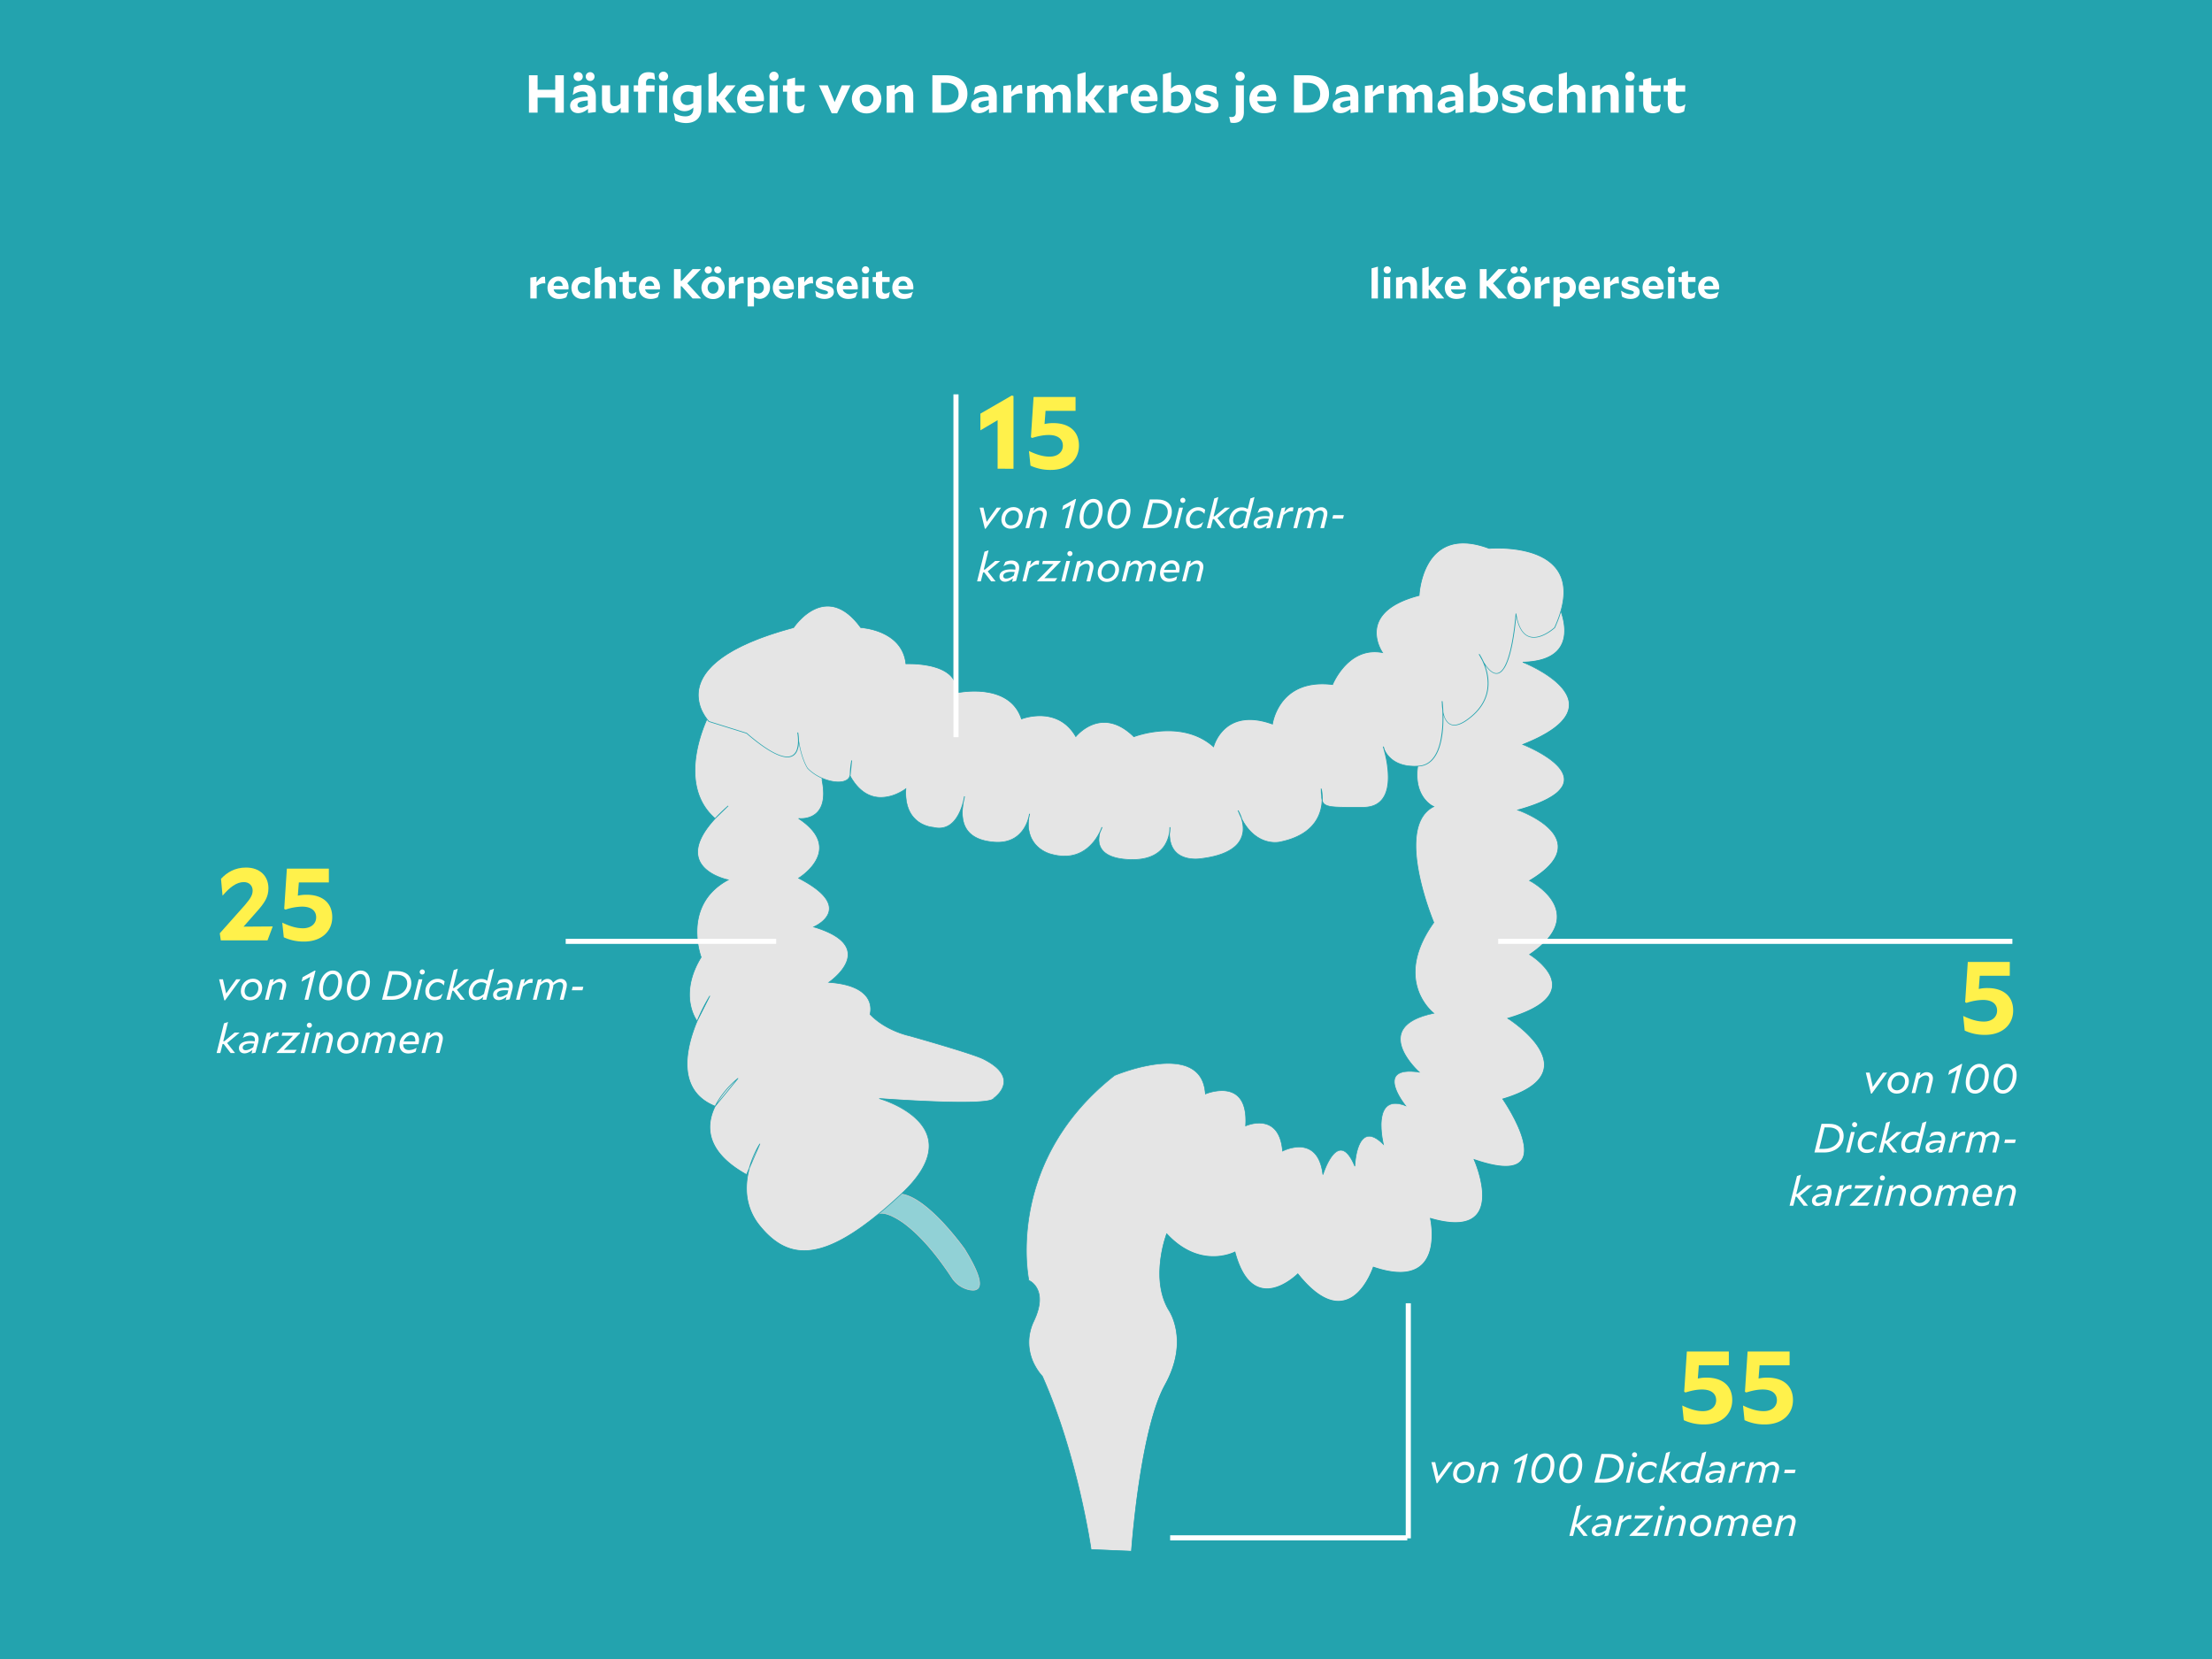 <svg xmlns="http://www.w3.org/2000/svg" viewBox="0 0 2898.39 2173.79"><rect x="0" y="0" width="2898.39" height="2173.79" fill="#333333" stroke="none"/><defs><style>.cls-1{fill:#23a3ae;}.cls-2,.cls-8{fill:#fff;}.cls-3{fill:#91d1d6;}.cls-4{fill:#ccc;}.cls-5{fill:#e5e5e5;}.cls-6{fill:none;}.cls-6,.cls-8{stroke:#fff;stroke-miterlimit:10;stroke-width:4px;}.cls-7{fill:#fff14b;}</style></defs><g id="Ebene_5" data-name="Ebene 5"><polyline class="cls-1" points="2925.23 2184.21 -5.77 2184.21 -5.77 -3.58 2925.23 -3.58 2925.23 2184.21"/><path class="cls-2" d="M727.51,127.94h-23.1v19.67H693.06v-49h11.35v19h23.1v-19h11.27v49H727.51Z"/><path class="cls-2" d="M770.49,142.71c-4.41,3.57-8.61,5.53-13,5.53-6.16,0-10.43-3.71-10.43-9.66,0-6.72,5.53-11.62,23.18-11.9-.28-4.62-2.73-6.93-7.29-6.93-3.57,0-7.7,1.4-12.18,4.55l-.21-.14,1.61-9.59a24.59,24.59,0,0,1,13-3.43c10,0,15.54,5.32,15.54,15.89v19.74l-10.22,1.33ZM757.6,94.55a5.78,5.78,0,1,1,0,11.55,5.78,5.78,0,1,1,0-11.55ZM770.21,138v-6.37c-11.84.84-13.52,3.57-13.52,5.88S758.3,141,761,141C763.21,141,766.15,140.12,770.21,138Zm3.22-43.47a5.78,5.78,0,1,1-5.95,5.74A5.77,5.77,0,0,1,773.43,94.55Z"/><path class="cls-2" d="M813.33,141.17c-3.86,5.11-7.57,7.21-12.54,7.21-7.07,0-12-4.9-12-13.79V111.84h10.64v20.58c0,4.2,2,6.72,6,6.72,2.53,0,4.62-.91,7.7-3.5v-23.8h10.58v35.77H813.33Z"/><path class="cls-2" d="M846.64,120.1v27.51h-10.5V120.1H830.4v-8.26h5.74v-3.5c0-8.75,5.18-13.72,13.44-13.72A19.85,19.85,0,0,1,857.21,96l1.2,8.54-.21.14A14,14,0,0,0,852,103c-3.43,0-5.53,2-5.53,5.39v3.43h11.14v8.26Zm22.34-14a6.1,6.1,0,1,1,6.44-6.09A6.18,6.18,0,0,1,869,106.1Zm-5.32,5.74h10.57v35.77H863.66Z"/><path class="cls-2" d="M884.79,158l-1.68-9.59.21-.21c5.74,3,9.8,4.27,14.84,4.27,6.23,0,10.29-3.22,10.29-9.38v-2.24a16,16,0,0,1-11.55,4.83c-8.75,0-15.33-6.65-15.33-16.31,0-11.41,9-18.06,19.6-18.06a31.32,31.32,0,0,1,10.15,1.82l6.8-1.47H919v30.73c0,11.9-7.78,18.84-20,18.84A32.38,32.38,0,0,1,884.79,158Zm23.66-23V121.08a20,20,0,0,0-6.72-1.19c-5.67,0-9.87,3.78-9.87,9.24s3.71,8.54,8.54,8.54A14.49,14.49,0,0,0,908.45,135Z"/><path class="cls-2" d="M940.58,132.91H939v14.7H928.33V97.35L939,94.55v31.57h1.54l11.2-14.28h12V112l-14,17.08,15,18.34v.21H952.06Z"/><path class="cls-2" d="M985,148.38c-11.69,0-19.11-7.49-19.11-18.76,0-10,7.21-18.76,18.13-18.76,11.55,0,17,8.75,17,18.69,0,.77-.14,2.31-.21,3H976.14c1.12,5,5.25,7.49,10.78,7.49a28.34,28.34,0,0,0,13.09-3.5l.21.14-2.87,8.89A26.05,26.05,0,0,1,985,148.38Zm-9-21.84h15.12c-.42-4.9-3.15-8.05-7.35-8.05S976.63,121.71,976.07,126.54Z"/><path class="cls-2" d="M1013.73,106.1a6.1,6.1,0,1,1,6.44-6.09A6.18,6.18,0,0,1,1013.73,106.1Zm-5.32,5.74H1019v35.77h-10.57Z"/><path class="cls-2" d="M1043.55,148.38c-7.56,0-12.18-4.27-12.18-13.58V120.1h-5.46v-8.26h5.46v-7.63l10.43-2.59v10.22h12.39v8.26H1041.8v13.79c0,3.85,2,5.53,5.39,5.53,2.52,0,4.69-1.12,7-2.87l.21.14-1.61,9.24A17.91,17.91,0,0,1,1043.55,148.38Z"/><path class="cls-2" d="M1073.09,111.84h11.55l9,22,9.45-22h11.27l-17.5,36.61h-7.07Z"/><path class="cls-2" d="M1135.53,110.86c12.18,0,19.32,9,19.32,18.76s-7.56,19-19.39,19c-12.11,0-19.32-9.1-19.32-18.83S1123.7,110.86,1135.53,110.86Zm-9.1,18.9c0,5.6,3.85,9.8,9,9.8,5.39,0,9.1-4.41,9.1-9.94s-3.85-9.73-9-9.73C1130.14,119.89,1126.43,124.23,1126.43,129.76Z"/><path class="cls-2" d="M1172.49,123.74v23.87h-10.64V112.68l10.36-1.33v6.86c3.85-5,7.56-7.21,12.46-7.21,7.07,0,12,5,12,13.79v22.82h-10.57V127c0-4.13-2.1-6.65-6-6.65C1177.6,120.31,1175.57,121.15,1172.49,123.74Z"/><path class="cls-2" d="M1221.7,98.61h17.71c17.92,0,28.21,9.45,28.21,24.36,0,14.7-10.85,24.64-28.21,24.64H1221.7Zm11.34,9.87v29.26h6.37c9.94,0,16.66-5.46,16.66-14.63,0-9.38-6.51-14.63-16.8-14.63Z"/><path class="cls-2" d="M1295.83,142.71c-4.41,3.57-8.61,5.53-13,5.53-6.16,0-10.43-3.71-10.43-9.66,0-6.72,5.53-11.62,23.17-11.9-.28-4.62-2.73-6.93-7.28-6.93-3.57,0-7.7,1.4-12.18,4.55l-.21-.14,1.61-9.59a24.58,24.58,0,0,1,13-3.43c10,0,15.54,5.32,15.54,15.89v19.74l-10.22,1.33Zm-.28-4.69v-6.37c-11.83.84-13.51,3.57-13.51,5.88s1.61,3.43,4.27,3.43C1288.55,141,1291.49,140.12,1295.55,138Z"/><path class="cls-2" d="M1325.3,126.68v20.93h-10.64V112.68l10.36-1.33v9.31c4.76-6.79,7.77-9.38,11.76-9.38a9.43,9.43,0,0,1,2.31.28l.63,11a13,13,0,0,0-2.52-.21C1332.86,122.34,1329.22,124,1325.3,126.68Z"/><path class="cls-2" d="M1356.52,123.39v24.22h-10.64V112.68l10.36-1.33v6.44c3.64-4.76,7.14-6.79,11.76-6.79a10.81,10.81,0,0,1,10.64,7.21c3.85-5.11,7.49-7.21,12.46-7.21,7,0,11.9,5,11.9,13.79v22.82h-10.64V127c0-4.13-2-6.65-5.67-6.65-2.31,0-4.2.77-7,3.08a9.38,9.38,0,0,1,.07,1.4v22.82h-10.64V127c0-4.13-2-6.65-5.67-6.65C1361.14,120.31,1359.25,121.08,1356.52,123.39Z"/><path class="cls-2" d="M1424.07,132.91h-1.61v14.7h-10.65V97.35l10.65-2.8v31.57H1424l11.2-14.28h12V112l-14,17.08,15,18.34v.21h-12.67Z"/><path class="cls-2" d="M1463.62,126.68v20.93H1453V112.68l10.37-1.33v9.31c4.76-6.79,7.77-9.38,11.76-9.38a9.43,9.43,0,0,1,2.31.28l.63,11a13,13,0,0,0-2.52-.21C1471.18,122.34,1467.54,124,1463.62,126.68Z"/><path class="cls-2" d="M1500.72,148.38c-11.69,0-19.12-7.49-19.12-18.76,0-10,7.22-18.76,18.14-18.76,11.55,0,17,8.75,17,18.69,0,.77-.14,2.31-.21,3h-24.71c1.12,5,5.25,7.49,10.78,7.49a28.34,28.34,0,0,0,13.09-3.5l.21.14-2.87,8.89A26.05,26.05,0,0,1,1500.72,148.38Zm-9-21.84h15.12c-.42-4.9-3.15-8.05-7.35-8.05S1492.32,121.71,1491.76,126.54Z"/><path class="cls-2" d="M1531.37,146.28l-6.65,1.47h-.91V97.35l10.65-2.8v21.63c3.29-3.43,6.72-5,11.13-5,8.61,0,15.26,7.28,15.26,17.64,0,11.9-9.1,19.32-19.88,19.32A28.19,28.19,0,0,1,1531.37,146.28Zm19.19-17c0-5.74-3.71-9.31-8.75-9.31a13.76,13.76,0,0,0-7.35,2.24v16.17a16.05,16.05,0,0,0,5.81,1C1546.15,139.35,1550.56,135.36,1550.56,129.27Z"/><path class="cls-2" d="M1581.07,148.38a26.54,26.54,0,0,1-14.14-3.92l-1.4-9.59.21-.14c4.55,3.15,10.36,5.81,16,5.81,3.09,0,5-1.19,5-2.87,0-1.89-1.4-2.73-7.84-4.41-7.28-1.89-12.46-4.34-12.46-11.06,0-6.44,5.6-11.13,15.05-11.13a26.23,26.23,0,0,1,12.54,3.08v9l-.21.07c-3.64-2.31-8.54-4.34-12.75-4.34-3.15,0-4.83,1.12-4.83,2.66,0,1.82,1.61,2.59,7.63,4.13,8.13,2,12.68,4.55,12.68,11.48C1596.48,143.69,1590.53,148.38,1581.07,148.38Z"/><path class="cls-2" d="M1629.86,147c0,9.8-5.53,14.08-13.3,14.08a16.53,16.53,0,0,1-4.27-.5l-1.61-7.63a10.09,10.09,0,0,0,3,.42c3.43,0,5.6-1.68,5.6-5.81v-35.7h10.57Zm-5.25-40.88A6.1,6.1,0,1,1,1631,100,6.14,6.14,0,0,1,1624.61,106.1Z"/><path class="cls-2" d="M1656.25,148.38c-11.69,0-19.11-7.49-19.11-18.76,0-10,7.21-18.76,18.13-18.76,11.55,0,17,8.75,17,18.69,0,.77-.14,2.31-.21,3h-24.72c1.12,5,5.25,7.49,10.78,7.49a28.41,28.41,0,0,0,13.1-3.5l.21.14-2.87,8.89A26.12,26.12,0,0,1,1656.25,148.38Zm-9-21.84h15.12c-.42-4.9-3.15-8.05-7.35-8.05S1647.85,121.71,1647.29,126.54Z"/><path class="cls-2" d="M1695.52,98.61h17.71c17.92,0,28.22,9.45,28.22,24.36,0,14.7-10.86,24.64-28.22,24.64h-17.71Zm11.34,9.87v29.26h6.37c9.94,0,16.66-5.46,16.66-14.63,0-9.38-6.51-14.63-16.8-14.63Z"/><path class="cls-2" d="M1769.65,142.71c-4.41,3.57-8.61,5.53-13,5.53-6.16,0-10.43-3.71-10.43-9.66,0-6.72,5.53-11.62,23.17-11.9-.28-4.62-2.73-6.93-7.28-6.93-3.57,0-7.7,1.4-12.18,4.55l-.21-.14,1.61-9.59a24.58,24.58,0,0,1,13-3.43c10,0,15.54,5.32,15.54,15.89v19.74l-10.22,1.33Zm-.28-4.69v-6.37c-11.83.84-13.51,3.57-13.51,5.88s1.61,3.43,4.27,3.43C1762.37,141,1765.31,140.12,1769.37,138Z"/><path class="cls-2" d="M1799.12,126.68v20.93h-10.64V112.68l10.36-1.33v9.31c4.76-6.79,7.77-9.38,11.76-9.38a9.43,9.43,0,0,1,2.31.28l.63,11a13,13,0,0,0-2.52-.21C1806.68,122.34,1803,124,1799.12,126.68Z"/><path class="cls-2" d="M1830.34,123.39v24.22H1819.7V112.68l10.36-1.33v6.44c3.64-4.76,7.14-6.79,11.76-6.79a10.81,10.81,0,0,1,10.64,7.21c3.85-5.11,7.49-7.21,12.46-7.21,7,0,11.91,5,11.91,13.79v22.82h-10.65V127c0-4.13-2-6.65-5.67-6.65-2.31,0-4.2.77-7,3.08a9.38,9.38,0,0,1,.07,1.4v22.82h-10.64V127c0-4.13-2-6.65-5.67-6.65C1835,120.31,1833.07,121.08,1830.34,123.39Z"/><path class="cls-2" d="M1907.13,142.71c-4.41,3.57-8.61,5.53-13,5.53-6.16,0-10.43-3.71-10.43-9.66,0-6.72,5.53-11.62,23.17-11.9-.28-4.62-2.73-6.93-7.28-6.93-3.57,0-7.7,1.4-12.18,4.55l-.21-.14,1.61-9.59a24.58,24.58,0,0,1,13-3.43c10,0,15.54,5.32,15.54,15.89v19.74l-10.22,1.33Zm-.28-4.69v-6.37c-11.83.84-13.51,3.57-13.51,5.88s1.61,3.43,4.27,3.43C1899.85,141,1902.79,140.12,1906.85,138Z"/><path class="cls-2" d="M1933.52,146.28l-6.65,1.47H1926V97.35l10.64-2.8v21.63c3.29-3.43,6.72-5,11.13-5,8.61,0,15.26,7.28,15.26,17.64,0,11.9-9.1,19.32-19.88,19.32A28.09,28.09,0,0,1,1933.52,146.28Zm19.18-17c0-5.74-3.71-9.31-8.75-9.31a13.79,13.79,0,0,0-7.35,2.24v16.17a16.09,16.09,0,0,0,5.81,1C1948.29,139.35,1952.7,135.36,1952.7,129.27Z"/><path class="cls-2" d="M1983.22,148.38a26.54,26.54,0,0,1-14.14-3.92l-1.4-9.59.21-.14c4.55,3.15,10.36,5.81,16,5.81,3.08,0,5-1.19,5-2.87,0-1.89-1.4-2.73-7.84-4.41-7.28-1.89-12.46-4.34-12.46-11.06,0-6.44,5.6-11.13,15-11.13a26.19,26.19,0,0,1,12.53,3.08v9l-.21.07c-3.64-2.31-8.54-4.34-12.74-4.34-3.15,0-4.83,1.12-4.83,2.66,0,1.82,1.61,2.59,7.63,4.13,8.12,2,12.67,4.55,12.67,11.48C1998.62,143.69,1992.67,148.38,1983.22,148.38Z"/><path class="cls-2" d="M2021.72,148.45c-10.43,0-18.27-7.14-18.27-18.76,0-10.57,7.7-18.69,19.11-18.69a19.43,19.43,0,0,1,11.76,3.64v10.57l-.21.07c-3.22-2.73-6.93-4.83-10.85-4.83a8.93,8.93,0,0,0-9.31,9.31c0,5.46,3.71,9.24,9,9.24a20.43,20.43,0,0,0,11.76-4.41l.21.14L2033.69,145A22.81,22.81,0,0,1,2021.72,148.45Z"/><path class="cls-2" d="M2053.15,123.74v23.87h-10.64V97.35l10.64-2.8v23.31c3.78-4.83,7.35-6.86,12.18-6.86,7.07,0,12,5,12,13.79v22.82H2066.8V127c0-4.13-2.1-6.65-6-6.65C2058.26,120.31,2056.23,121.15,2053.15,123.74Z"/><path class="cls-2" d="M2096.83,123.74v23.87h-10.64V112.68l10.36-1.33v6.86c3.85-5,7.56-7.21,12.46-7.21,7.07,0,12,5,12,13.79v22.82h-10.57V127c0-4.13-2.1-6.65-6-6.65C2101.94,120.31,2099.91,121.15,2096.83,123.74Z"/><path class="cls-2" d="M2135.47,106.1a6.1,6.1,0,1,1,6.44-6.09A6.18,6.18,0,0,1,2135.47,106.1Zm-5.32,5.74h10.57v35.77h-10.57Z"/><path class="cls-2" d="M2165.29,148.38c-7.56,0-12.19-4.27-12.19-13.58V120.1h-5.46v-8.26h5.46v-7.63l10.44-2.59v10.22h12.39v8.26h-12.39v13.79c0,3.85,2,5.53,5.39,5.53,2.52,0,4.69-1.12,7-2.87l.21.14-1.61,9.24A17.91,17.91,0,0,1,2165.29,148.38Z"/><path class="cls-2" d="M2197.49,148.38c-7.57,0-12.19-4.27-12.19-13.58V120.1h-5.46v-8.26h5.46v-7.63l10.44-2.59v10.22h12.39v8.26h-12.39v13.79c0,3.85,2,5.53,5.39,5.53,2.52,0,4.69-1.12,7-2.87l.21.14-1.61,9.24A17.91,17.91,0,0,1,2197.49,148.38Z"/><path class="cls-2" d="M703.25,374.65V391.1h-8.36V363.66l8.14-1.05v7.32c3.74-5.34,6.1-7.37,9.24-7.37a7.14,7.14,0,0,1,1.81.22l.5,8.63a10.29,10.29,0,0,0-2-.17C709.19,371.24,706.33,372.56,703.25,374.65Z"/><path class="cls-2" d="M732.4,391.7c-9.18,0-15-5.88-15-14.74,0-7.86,5.66-14.73,14.24-14.73,9.08,0,13.36,6.87,13.36,14.68,0,.6-.11,1.81-.16,2.36H725.42c.88,3.91,4.12,5.89,8.47,5.89a22.26,22.26,0,0,0,10.28-2.75l.16.11-2.25,7A20.4,20.4,0,0,1,732.4,391.7Zm-7-17.16h11.88c-.33-3.85-2.47-6.32-5.77-6.32S725.8,370.75,725.36,374.54Z"/><path class="cls-2" d="M763.09,391.76c-8.19,0-14.35-5.61-14.35-14.74,0-8.3,6-14.68,15-14.68A15.28,15.28,0,0,1,773,365.2v8.3l-.17.06c-2.53-2.15-5.44-3.8-8.52-3.8a7,7,0,0,0-7.31,7.31c0,4.29,2.91,7.26,7.09,7.26a16.08,16.08,0,0,0,9.24-3.46l.16.11-1,8.08A17.87,17.87,0,0,1,763.09,391.76Z"/><path class="cls-2" d="M787.79,372.35V391.1h-8.36V351.61l8.36-2.2v18.32c3-3.8,5.77-5.39,9.56-5.39,5.56,0,9.46,3.9,9.46,10.83V391.1h-8.3V374.87c0-3.24-1.65-5.22-4.73-5.22C791.8,369.65,790.21,370.31,787.79,372.35Z"/><path class="cls-2" d="M825.4,391.7c-5.94,0-9.56-3.35-9.56-10.67V369.48h-4.29V363h4.29v-6l8.19-2v8h9.73v6.48H824v10.84c0,3,1.54,4.34,4.23,4.34a9.07,9.07,0,0,0,5.5-2.25l.17.11-1.27,7.26A14.11,14.11,0,0,1,825.4,391.7Z"/><path class="cls-2" d="M852.24,391.7c-9.18,0-15-5.88-15-14.74,0-7.86,5.67-14.73,14.24-14.73,9.08,0,13.37,6.87,13.37,14.68,0,.6-.11,1.81-.17,2.36H845.26c.88,3.91,4.12,5.89,8.47,5.89A22.26,22.26,0,0,0,864,382.41l.17.11-2.26,7A20.4,20.4,0,0,1,852.24,391.7Zm-7-17.16h11.87c-.33-3.85-2.47-6.32-5.77-6.32S845.64,370.75,845.21,374.54Z"/><path class="cls-2" d="M893.11,375H892V391.1H883.1V352.6H892V368h1.15l14.36-15.4h10.83v.17l-17.87,18.42,18.14,19.74v.17h-11.1Z"/><path class="cls-2" d="M934.36,362.23c9.57,0,15.18,7.09,15.18,14.73a14.82,14.82,0,0,1-15.24,14.91c-9.51,0-15.18-7.15-15.18-14.8A14.8,14.8,0,0,1,934.36,362.23Zm-6.27-13.09a4.49,4.49,0,0,1,4.67,4.51,4.67,4.67,0,1,1-4.67-4.51Zm-.88,27.93c0,4.4,3,7.7,7.09,7.7,4.24,0,7.15-3.46,7.15-7.81s-3-7.64-7.09-7.64C930.12,369.32,927.21,372.73,927.21,377.07Zm13.31-27.93a4.53,4.53,0,0,1,4.67,4.51,4.68,4.68,0,0,1-9.35,0A4.5,4.5,0,0,1,940.52,349.14Z"/><path class="cls-2" d="M963.4,374.65V391.1H955V363.66l8.14-1.05v7.32c3.74-5.34,6.1-7.37,9.24-7.37a7.14,7.14,0,0,1,1.81.22l.5,8.63a10.29,10.29,0,0,0-2-.17C969.34,371.24,966.48,372.56,963.4,374.65Z"/><path class="cls-2" d="M987.93,388.79v12.7h-8.36V363.66l8.14-1.05V367c2.69-3,5.44-4.51,9.13-4.51,6.71,0,12.1,5.77,12.1,14,0,9.08-6.38,15.13-13.53,15.13A11.72,11.72,0,0,1,987.93,388.79Zm12.92-11.88c0-4.73-3-7.48-6.87-7.48a10.61,10.61,0,0,0-6.05,2v11.6a10.9,10.9,0,0,0,5.55,1.54C997.72,384.61,1000.85,381.53,1000.85,376.91Z"/><path class="cls-2" d="M1027.64,391.7c-9.19,0-15-5.88-15-14.74,0-7.86,5.67-14.73,14.25-14.73,9.07,0,13.36,6.87,13.36,14.68,0,.6-.11,1.81-.16,2.36h-19.42c.88,3.91,4.13,5.89,8.47,5.89a22.27,22.27,0,0,0,10.29-2.75l.16.11-2.25,7A20.42,20.42,0,0,1,1027.64,391.7Zm-7-17.16h11.88c-.33-3.85-2.48-6.32-5.78-6.32S1021,370.75,1020.6,374.54Z"/><path class="cls-2" d="M1054.15,374.65V391.1h-8.36V363.66l8.14-1.05v7.32c3.74-5.34,6.1-7.37,9.24-7.37a7.14,7.14,0,0,1,1.81.22l.5,8.63a10.29,10.29,0,0,0-2-.17C1060.09,371.24,1057.23,372.56,1054.15,374.65Z"/><path class="cls-2" d="M1080.49,391.7a20.82,20.82,0,0,1-11.11-3.08l-1.1-7.53.17-.11c3.57,2.47,8.14,4.56,12.54,4.56,2.42,0,3.9-.93,3.9-2.25,0-1.49-1.1-2.15-6.16-3.47-5.72-1.48-9.79-3.41-9.79-8.68,0-5.06,4.4-8.75,11.83-8.75a20.56,20.56,0,0,1,9.84,2.42v7l-.16,0c-2.86-1.81-6.71-3.4-10-3.4-2.48,0-3.8.88-3.8,2.09,0,1.43,1.27,2,6,3.24,6.38,1.59,9.95,3.57,9.95,9C1092.59,388,1087.92,391.7,1080.49,391.7Z"/><path class="cls-2" d="M1111.35,391.7c-9.19,0-15-5.88-15-14.74,0-7.86,5.67-14.73,14.25-14.73,9.07,0,13.36,6.87,13.36,14.68,0,.6-.11,1.81-.16,2.36h-19.42c.88,3.91,4.13,5.89,8.47,5.89a22.27,22.27,0,0,0,10.29-2.75l.16.11-2.25,7A20.42,20.42,0,0,1,1111.35,391.7Zm-7-17.16h11.88c-.33-3.85-2.48-6.32-5.78-6.32S1104.75,370.75,1104.31,374.54Z"/><path class="cls-2" d="M1133.9,358.49a4.79,4.79,0,1,1,5.06-4.79A4.86,4.86,0,0,1,1133.9,358.49Zm-4.18,4.51h8.3v28.1h-8.3Z"/><path class="cls-2" d="M1157.33,391.7c-5.94,0-9.57-3.35-9.57-10.67V369.48h-4.29V363h4.29v-6l8.19-2v8h9.74v6.48H1156v10.84c0,3,1.54,4.34,4.24,4.34a9.09,9.09,0,0,0,5.5-2.25l.16.11-1.27,7.26A14.07,14.07,0,0,1,1157.33,391.7Z"/><path class="cls-2" d="M1184.17,391.7c-9.19,0-15-5.88-15-14.74,0-7.86,5.67-14.73,14.25-14.73,9.07,0,13.36,6.87,13.36,14.68,0,.6-.11,1.81-.17,2.36h-19.41c.88,3.91,4.13,5.89,8.47,5.89a22.2,22.2,0,0,0,10.28-2.75l.17.11-2.25,7A20.42,20.42,0,0,1,1184.17,391.7Zm-7-17.16H1189c-.33-3.85-2.48-6.32-5.78-6.32S1177.57,370.75,1177.13,374.54Z"/><path class="cls-2" d="M1797.15,351.61l8.31-2.2V391.1h-8.31Z"/><path class="cls-2" d="M1817.5,358.49a4.79,4.79,0,1,1,5.06-4.79A4.86,4.86,0,0,1,1817.5,358.49Zm-4.18,4.51h8.31v28.1h-8.31Z"/><path class="cls-2" d="M1837.63,372.35V391.1h-8.36V363.66l8.14-1.05V368c3-4,5.94-5.66,9.79-5.66,5.56,0,9.46,3.9,9.46,10.83V391.1h-8.3V374.87c0-3.24-1.65-5.22-4.73-5.22C1841.65,369.65,1840.05,370.31,1837.63,372.35Z"/><path class="cls-2" d="M1873.22,379.55H1872V391.1h-8.36V351.61l8.36-2.2v24.8h1.21L1882,363h9.46v.11l-11,13.41,11.77,14.41v.17h-10Z"/><path class="cls-2" d="M1908.14,391.7c-9.18,0-15-5.88-15-14.74,0-7.86,5.66-14.73,14.24-14.73,9.08,0,13.37,6.87,13.37,14.68,0,.6-.11,1.81-.17,2.36h-19.41c.88,3.91,4.12,5.89,8.47,5.89a22.26,22.26,0,0,0,10.28-2.75l.17.11-2.26,7A20.4,20.4,0,0,1,1908.14,391.7Zm-7-17.16H1913c-.33-3.85-2.47-6.32-5.77-6.32S1901.54,370.75,1901.1,374.54Z"/><path class="cls-2" d="M1949,375h-1.1V391.1H1939V352.6h8.91V368h1.15l14.35-15.4h10.84v.17l-17.87,18.42,18.14,19.74v.17h-11.11Z"/><path class="cls-2" d="M1990.26,362.23c9.56,0,15.17,7.09,15.17,14.73a14.81,14.81,0,0,1-15.23,14.91c-9.51,0-15.18-7.15-15.18-14.8A14.8,14.8,0,0,1,1990.26,362.23ZM1984,349.14a4.49,4.49,0,0,1,4.67,4.51,4.68,4.68,0,1,1-4.67-4.51Zm-.88,27.93c0,4.4,3,7.7,7.09,7.7,4.24,0,7.15-3.46,7.15-7.81s-3-7.64-7.09-7.64C1986,369.32,1983.11,372.73,1983.11,377.07Zm13.31-27.93a4.53,4.53,0,0,1,4.67,4.51,4.68,4.68,0,0,1-9.35,0A4.5,4.5,0,0,1,1996.42,349.14Z"/><path class="cls-2" d="M2019.3,374.65V391.1h-8.36V363.66l8.14-1.05v7.32c3.73-5.34,6.1-7.37,9.23-7.37a7.21,7.21,0,0,1,1.82.22l.49,8.63a10.1,10.1,0,0,0-2-.17C2025.23,371.24,2022.38,372.56,2019.3,374.65Z"/><path class="cls-2" d="M2043.83,388.79v12.7h-8.36V363.66l8.14-1.05V367c2.69-3,5.44-4.51,9.12-4.51,6.71,0,12.1,5.77,12.1,14,0,9.08-6.38,15.13-13.52,15.13A11.72,11.72,0,0,1,2043.83,388.79Zm12.92-11.88c0-4.73-3-7.48-6.87-7.48a10.61,10.61,0,0,0-6.05,2v11.6a10.9,10.9,0,0,0,5.55,1.54C2053.61,384.61,2056.75,381.53,2056.75,376.91Z"/><path class="cls-2" d="M2083.54,391.7c-9.19,0-15-5.88-15-14.74,0-7.86,5.67-14.73,14.25-14.73,9.07,0,13.36,6.87,13.36,14.68,0,.6-.11,1.81-.17,2.36h-19.41c.88,3.91,4.13,5.89,8.47,5.89a22.26,22.26,0,0,0,10.28-2.75l.17.11-2.26,7A20.38,20.38,0,0,1,2083.54,391.7Zm-7-17.16h11.87c-.33-3.85-2.47-6.32-5.77-6.32S2076.94,370.75,2076.5,374.54Z"/><path class="cls-2" d="M2110,374.65V391.1h-8.35V363.66l8.13-1.05v7.32c3.74-5.34,6.11-7.37,9.24-7.37a7.21,7.21,0,0,1,1.82.22l.49,8.63a10.14,10.14,0,0,0-2-.17C2116,371.24,2113.12,372.56,2110,374.65Z"/><path class="cls-2" d="M2136.39,391.7a20.82,20.82,0,0,1-11.11-3.08l-1.1-7.53.17-.11c3.57,2.47,8.14,4.56,12.54,4.56,2.42,0,3.9-.93,3.9-2.25,0-1.49-1.1-2.15-6.16-3.47-5.72-1.48-9.79-3.41-9.79-8.68,0-5.06,4.4-8.75,11.83-8.75a20.59,20.59,0,0,1,9.84,2.42v7l-.17,0c-2.86-1.81-6.7-3.4-10-3.4-2.48,0-3.8.88-3.8,2.09,0,1.43,1.27,2,6,3.24,6.37,1.59,9.95,3.57,9.95,9C2148.49,388,2143.81,391.7,2136.39,391.7Z"/><path class="cls-2" d="M2167.25,391.7c-9.19,0-15-5.88-15-14.74,0-7.86,5.67-14.73,14.25-14.73,9.07,0,13.36,6.87,13.36,14.68,0,.6-.11,1.81-.17,2.36h-19.41c.88,3.91,4.13,5.89,8.47,5.89a22.26,22.26,0,0,0,10.28-2.75l.17.11-2.26,7A20.38,20.38,0,0,1,2167.25,391.7Zm-7-17.16h11.87c-.33-3.85-2.47-6.32-5.77-6.32S2160.65,370.75,2160.21,374.54Z"/><path class="cls-2" d="M2189.8,358.49a4.79,4.79,0,1,1,5-4.79A4.86,4.86,0,0,1,2189.8,358.49Zm-4.18,4.51h8.3v28.1h-8.3Z"/><path class="cls-2" d="M2213.22,391.7c-5.94,0-9.56-3.35-9.56-10.67V369.48h-4.29V363h4.29v-6l8.19-2v8h9.73v6.48h-9.73v10.84c0,3,1.54,4.34,4.23,4.34a9.07,9.07,0,0,0,5.5-2.25l.17.11-1.27,7.26A14.11,14.11,0,0,1,2213.22,391.7Z"/><path class="cls-2" d="M2240.06,391.7c-9.18,0-15-5.88-15-14.74,0-7.86,5.67-14.73,14.24-14.73,9.08,0,13.37,6.87,13.37,14.68,0,.6-.11,1.81-.17,2.36h-19.41c.88,3.91,4.12,5.89,8.47,5.89a22.26,22.26,0,0,0,10.28-2.75l.17.11-2.26,7A20.4,20.4,0,0,1,2240.06,391.7Zm-7-17.16h11.87c-.33-3.85-2.47-6.32-5.77-6.32S2233.47,370.75,2233,374.54Z"/><path class="cls-3" d="M1151,1590.83c5.81-4.8,43.85,3.91,96.1,83.15a36.51,36.51,0,0,0,22.64,16c13.34,2.85,25.31-2.84-5.88-53.36,0,0-47.74-67.63-83-72Z"/><path class="cls-4" d="M1151,1590.83l-.29-.36a7.1,7.1,0,0,1,4.47-1.17c3.19,0,7.71,1,13.43,3.59,17.15,7.73,45,29.54,78.87,80.84h0a36.06,36.06,0,0,0,22.35,15.81,24.17,24.17,0,0,0,5,.59,8.83,8.83,0,0,0,5.93-1.8c1.45-1.27,2.37-3.31,2.37-6.57,0-3.76-1.26-9.11-4.36-16.44s-8-16.67-15.28-28.45l.39-.24-.38.27s-.18-.27-.54-.76a363.58,363.58,0,0,0-30.8-36.83,190,190,0,0,0-25.48-22.51c-8.83-6.26-17.73-10.72-25.87-11.74l.06-.45.3.34-29.85,26.22-.3-.34-.29-.36.29.36-.3-.35,30-26.35.2,0c9,1.12,18.6,6.21,28.07,13.2,28.4,21,55.25,59,55.26,59v0h0c7.29,11.8,12.23,21.17,15.35,28.57s4.43,12.84,4.43,16.8c0,3.42-1,5.78-2.69,7.26a9.67,9.67,0,0,1-6.53,2,24.92,24.92,0,0,1-5.17-.61,36.85,36.85,0,0,1-22.92-16.2h0c-22.51-34.14-42.37-55.16-58.12-67.63a99.35,99.35,0,0,0-20.36-12.87c-5.64-2.54-10.06-3.51-13.06-3.51a6.33,6.33,0,0,0-3.89,1l-.59-.7.3.35Z"/><path class="cls-5" d="M1429.62,2030.1s-17.64-123.31-63.87-226.8c0,0-30.77-30.83-11-72.66s-6.68-52.84-6.68-52.84-33.28-154.13,112.16-268.63c0,0,114.64-48.43,119.06,24.24,0,0,57.2-24.24,52.83,41.83,0,0,44-19.83,48.43,33,0,0,46.22-24.22,52.83,30.84,0,0,19.81-63.86,41.8-11,0,0,2.24-63.84,37.45-28.61,0,0-16.78-68.26,29-50.66,0,0-43-52.83,17.85-44,0,0-66.72-59.44,19.14-77.07,0,0-55-41.83,0-118.89,0,0-52.83-125.5,0-151.93,0,0-61.62-26.43,22-143.12,0,0,37.44-2.21,52.83-66,0,0,5.4-13.16,25.22-66,0,0,56.27,16.2,58.46.36,0,0,48.41,83.31-41.81,85.48,0,0,136.91,53.71,0,107.88,0,0,126.47,48.91-6.6,85.86,0,0,107.84,37.44,15.39,92.49,0,0,81.43,41.84,0,96.87,0,0,83.66,50.64-28.61,83.67,0,0,112.27,70.46-6.6,105.69,0,0,84.33,121.38-37.45,79.27,0,0,48.42,107.89-57.26,77.07,0,0,22.06,96.87-74.81,63.83,0,0-30.52,94.7-98.94,8.82,0,0-58.91,59.46-82.36-28.62,0,0-45.44,24.22-89.48-24.21,0,0-22,57.24,2.17,99.07,0,0,28.67,39.64-4.35,99.1s-44.06,218-44.06,218Z"/><path class="cls-1" d="M1429.62,2030.1l-.46.06s-.06-.48-.2-1.41c-2.11-13.9-20.32-128.32-63.63-225.26l.42-.19-.32.32s-17.74-17.76-17.75-44.67a66.11,66.11,0,0,1,6.69-28.51c5.38-11.35,7.32-20.38,7.32-27.51,0-9.54-3.46-15.69-6.9-19.49a23.21,23.21,0,0,0-4.73-4c-.65-.42-1.18-.71-1.55-.9l-.43-.22-.11,0,0,0-.22-.09,0-.23s-3.29-15.25-3.29-39.69c0-53.37,15.7-150.74,115.61-229.39l0,0,0,0s37.47-15.84,70.52-15.85c12.4,0,24.2,2.23,33.17,8.43s15.07,16.37,16,32l-.46,0-.17-.43a63.06,63.06,0,0,1,21.9-4.37c7.4,0,15.36,1.78,21.48,7.68s10.32,15.86,10.32,32q0,3.3-.24,7l-.46,0-.18-.42a48.57,48.57,0,0,1,17.86-3.69c6.46,0,13.64,1.65,19.53,7.14s10.41,14.78,11.68,30l-.46,0-.22-.4s10.21-5.36,21.8-5.36c6.59,0,13.66,1.74,19.5,7.21s10.44,14.62,12.2,29.33l-.45.06-.44-.15a111.21,111.21,0,0,1,6.68-16,50.78,50.78,0,0,1,7.52-11.08c2.88-3,6.15-5.13,9.73-5.14,3,0,6.07,1.46,9.19,4.81s6.31,8.65,9.55,16.4l-.43.18h-.45a103.1,103.1,0,0,1,2.9-19.71c1.27-4.94,3.09-9.88,5.74-13.63s6.16-6.32,10.74-6.32c5,0,11.19,3.09,18.84,10.74l-.32.32-.45.11a120,120,0,0,1-3-25.06c0-7,.89-14.23,3.73-19.76a16.21,16.21,0,0,1,15.4-9.3,38.34,38.34,0,0,1,13.53,2.92l-.16.43-.35.3a99.7,99.7,0,0,1-7.42-10.78c-3.72-6.22-7.45-14.1-7.46-20.9a12.07,12.07,0,0,1,4.56-10c3.28-2.55,8.47-4.06,16.25-4.06a87.23,87.23,0,0,1,12.34,1l-.07.45-.31.34a105.64,105.64,0,0,1-12.41-13.72c-6.2-8.18-12.44-19.05-12.45-29.83,0-6.93,2.63-13.83,9.48-19.8s17.89-11,34.74-14.5l.09.44-.27.37a62.31,62.31,0,0,1-12.33-13.81,71.43,71.43,0,0,1-12.31-40.38c0-17.71,6.16-39.59,24.55-65.34l.36.27-.42.18s-23.51-55.82-23.52-101c0-11.29,1.48-21.93,5.17-30.87s9.66-16.21,18.58-20.67l.19.41-.18.43a34.42,34.42,0,0,1-11.1-8.85c-5.53-6.45-11-17-11-33.23,0-22,10.13-54.52,43.95-101.74l.13-.18h.31c1-.09,10.41-1.11,21.36-9.8s23.52-25,31-55.88v-.07s.09-.2.27-.67c1.3-3.23,7.61-19.09,24.95-65.33l.15-.4.41.12,1.11.31c5.09,1.4,26.42,7,41.49,7a30.52,30.52,0,0,0,10.6-1.49,8.86,8.86,0,0,0,3.23-2,5.33,5.33,0,0,0,1.45-3l.18-1.32.67,1.15s13,22.38,13,44.39c0,10.26-2.85,20.48-11.21,28.24s-22.19,13-44,13.54v-.46l.17-.43a189.45,189.45,0,0,1,30.51,16c7.63,5,15.26,11,21,17.79s9.61,14.36,9.62,22.5-3.89,16.78-13.45,25.59-24.83,17.84-47.69,26.89l-.17-.43.16-.43a188.3,188.3,0,0,1,27.23,13.64c6.81,4.2,13.63,9.17,18.77,14.69s8.6,11.58,8.6,18a18.88,18.88,0,0,1-3.13,10.22c-3.26,5.14-9.18,10.3-18.58,15.37s-22.3,10-39.53,14.84l-.12-.45.15-.43a145.93,145.93,0,0,1,26.51,13c6.63,4.18,13.27,9.29,18.28,15.27s8.35,12.82,8.35,20.44c0,6.52-2.48,13.56-8.42,21s-15.34,15.34-29.25,23.63l-.23-.4.2-.41a93.43,93.43,0,0,1,18.2,13,65.46,65.46,0,0,1,12.53,15,38.88,38.88,0,0,1,5.72,19.73c0,7.28-2.3,15.19-8,23.55s-14.79,17.22-28.4,26.41l-.25-.38.23-.39a95.14,95.14,0,0,1,15.07,11.84,62.47,62.47,0,0,1,10.37,12.75,30.7,30.7,0,0,1,4.75,15.59c0,7.41-3.46,15.21-12.54,22.76s-23.79,14.92-46.36,21.56l-.13-.44.24-.39a172.68,172.68,0,0,1,24.07,18.95,105,105,0,0,1,16.58,19.56c4.52,7.19,7.57,14.91,7.57,22.71,0,8.25-3.44,16.57-12,24.3s-22.3,14.9-42.91,21l-.13-.45.37-.26a249.38,249.38,0,0,1,14.26,23.77c7.12,13.53,14.26,30.3,14.27,43.5,0,6.17-1.57,11.6-5.53,15.47s-10.19,6.13-19.38,6.12c-10,0-23.55-2.66-41.58-8.9l.14-.43.42-.19s11.11,24.72,11.12,47.23c0,9.35-1.92,18.34-7.41,25s-14.54,11-28.58,11c-8.85,0-19.7-1.7-32.94-5.55l.13-.44.45-.11a108.4,108.4,0,0,1,2.17,21.61c0,10.44-1.61,22.83-7.72,32.64a34,34,0,0,1-12.87,12.21c-5.66,3-12.76,4.81-21.65,4.81-9.56,0-21.19-2.07-35.34-6.89l.15-.44.43.14a100.63,100.63,0,0,1-11.18,22.54,62.24,62.24,0,0,1-14.37,15.52,34.62,34.62,0,0,1-20.63,7.09c-7.19,0-15.25-2.34-24.16-8s-18.69-14.73-29.38-28.15l.35-.29.33.33a85.28,85.28,0,0,1-12.42,9.88c-7.53,4.92-17.7,9.87-28.34,9.87-7.88,0-16-2.73-23.38-10.2s-14-19.59-19-38.38l.44-.12.21.4s-11.46,6.11-28.44,6.11-39.5-6.11-61.59-30.41l.34-.31.43.17s0,.09-.1.27a161.9,161.9,0,0,0-9,51.57c0,15.41,2.76,32.1,11.28,46.83l-.4.23.37-.27s11.63,16.1,11.63,43.09c0,15.55-3.84,34.7-15.95,56.49-8.22,14.8-15.1,35.83-20.77,59-8.51,34.81-14.32,74.5-18,105.5-1.84,15.49-3.15,28.81-4,38.25-.42,4.72-.73,8.48-.94,11s-.29,4-.29,4l0,.45-53.65-2.24-.06-.37.46-.06,0-.47,52.83,2.2,0,.47-.46,0s2.76-39.65,9.65-86.73c3.44-23.54,7.92-48.94,13.61-72.18s12.57-44.32,20.85-59.25c12-21.66,15.84-40.66,15.84-56a85.79,85.79,0,0,0-5.73-31.31,67.25,67.25,0,0,0-4-8.37c-.54-.95-1-1.67-1.29-2.15-.16-.24-.28-.42-.37-.54a1.92,1.92,0,0,1-.11-.18l0,0v0c-8.62-14.92-11.4-31.77-11.4-47.29a162.11,162.11,0,0,1,9.2-52.17l.27-.7.5.55C1551,1640,1573.19,1646,1589.94,1646a69.92,69.92,0,0,0,20.3-3,60.15,60.15,0,0,0,5.71-2.07c.66-.28,1.16-.51,1.5-.67l.38-.19a.43.43,0,0,0,.12-.07l.51-.27.16.56c5,18.7,11.54,30.68,18.75,38s15.06,9.92,22.73,9.93c10.35,0,20.39-4.86,27.84-9.73a90.56,90.56,0,0,0,8.93-6.72c1.07-.91,1.9-1.68,2.47-2.21l.65-.61.21-.22.37-.36.32.4c10.65,13.37,20.37,22.33,29.17,27.94s16.67,7.89,23.66,7.89a33.64,33.64,0,0,0,20.09-6.91c8.53-6.24,14.86-15.64,19-23.49a104.85,104.85,0,0,0,4.66-10c.51-1.27.9-2.3,1.15-3,.13-.36.22-.63.28-.82l.1-.27.15-.45.43.15c14.08,4.8,25.62,6.85,35.05,6.85,8.77,0,15.72-1.77,21.21-4.72,8.24-4.42,13.26-11.51,16.23-19.49s3.88-16.77,3.88-24.54a111.4,111.4,0,0,0-1.07-15.2c-.27-1.93-.54-3.48-.74-4.55-.1-.54-.18-1-.24-1.23s-.09-.42-.09-.42l-.18-.76.75.21c13.18,3.85,23.94,5.52,32.68,5.52,13.86,0,22.57-4.2,27.87-10.65s7.19-15.23,7.19-24.45c0-11.11-2.75-22.84-5.51-31.78-1.38-4.46-2.76-8.24-3.79-10.89-.52-1.33-.95-2.38-1.25-3.09s-.47-1.09-.47-1.09l-.44-1,1,.34c18,6.22,31.44,8.86,41.29,8.86,9,0,15-2.22,18.75-5.87S1997,1513,1997,1507c0-12.88-7.07-29.61-14.17-43.07-3.55-6.73-7.09-12.66-9.76-16.89-1.32-2.12-2.43-3.82-3.21-5l-.9-1.35-.32-.45-.36-.53.61-.18c20.53-6.08,34.12-13.21,42.55-20.81s11.71-15.62,11.72-23.61c0-7.56-3-15.12-7.43-22.21-6.7-10.65-16.8-20.22-25.22-27.12-4.2-3.44-8-6.22-10.73-8.14-1.37-1-2.47-1.71-3.23-2.21l-.87-.57-.31-.19-.86-.54,1-.29c22.5-6.62,37.1-13.94,46-21.39s12.21-15,12.21-22a29.77,29.77,0,0,0-4.62-15.12c-4.17-7-10.45-13.12-15.69-17.44-2.62-2.14-5-3.86-6.69-5-.85-.59-1.53-1-2-1.35l-.54-.34-.19-.11-.61-.38.59-.4c13.54-9.15,22.54-17.91,28.15-26.16s7.84-16,7.84-23a37.91,37.91,0,0,0-5.59-19.26c-5-8.59-12.64-15.51-19-20.27-3.16-2.38-6-4.21-8.07-5.47-1-.61-1.86-1.09-2.43-1.41l-.66-.36-.23-.11-.73-.38.71-.42c13.84-8.24,23.15-16.08,29-23.42s8.21-14.17,8.22-20.45c0-7.33-3.24-14-8.15-19.85-7.37-8.8-18.46-15.81-27.72-20.59-4.63-2.39-8.8-4.23-11.8-5.47-1.52-.62-2.72-1.09-3.57-1.41-.42-.16-.74-.27-1-.36l-.34-.11-1.39-.48,1.42-.4c22.91-6.36,38.09-13.07,47.51-19.79a37.17,37.17,0,0,0,10.06-10,17.93,17.93,0,0,0,3-9.73c0-6-3.31-11.94-8.37-17.36-7.57-8.13-19-15.17-28.51-20.16-4.76-2.49-9.05-4.48-12.14-5.84-1.55-.68-2.8-1.21-3.66-1.56s-1.33-.53-1.34-.53l-1.09-.43,1.09-.43c22.79-9,38-18,47.4-26.71s13.16-17.07,13.16-24.91-3.73-15.22-9.39-21.91c-8.5-10-21.3-18.41-32-24.28-5.33-2.94-10.13-5.24-13.61-6.81-1.72-.78-3.13-1.39-4.09-1.79l-1.11-.46a3.43,3.43,0,0,0-.39-.15l.16-.89c21.69-.52,35.27-5.75,43.41-13.29s10.92-17.47,10.93-27.57c0-10.82-3.23-21.82-6.47-30.1-1.61-4.14-3.23-7.6-4.43-10-.61-1.21-1.11-2.16-1.46-2.81l-.41-.74-.15-.25.4-.24.45.07a6.21,6.21,0,0,1-1.69,3.53,11.63,11.63,0,0,1-5.88,3,38,38,0,0,1-8.61.84c-17.45,0-42.84-7.33-42.85-7.33l.12-.44.43.16c-19.82,52.86-25.22,66-25.23,66l-.42-.18.44.11c-7.71,32-21,48.62-32.35,57.22s-20.83,9.17-20.9,9.17l0-.45.37.26c-33.77,47.12-43.79,79.47-43.78,101.21,0,16,5.42,26.32,10.83,32.63a37.45,37.45,0,0,0,7.43,6.67A27,27,0,0,0,1878,1056c.28.16.52.27.67.34l.18.09.05,0,.91.39-.89.44c-8.7,4.36-14.49,11.41-18.13,20.19s-5.1,19.32-5.1,30.53c0,22.44,5.86,47.61,11.72,67.15,2.94,9.78,5.87,18.15,8.06,24.07,1.11,3,2,5.31,2.66,6.93l.74,1.84.27.63.1.24-.15.2c-18.3,25.64-24.37,47.31-24.37,64.81a70.48,70.48,0,0,0,12.15,39.87,69.5,69.5,0,0,0,8.35,10.18c1.14,1.13,2.09,2,2.75,2.57.32.28.58.49.76.63l.2.16.07.06.8.6-1,.21c-16.77,3.44-27.66,8.47-34.32,14.29s-9.16,12.41-9.16,19.11c0,10.43,6.1,21.17,12.25,29.28a107.13,107.13,0,0,0,8.46,9.84c1.15,1.19,2.11,2.13,2.78,2.78l.78.72.27.25,1.14,1-1.51-.21a85.38,85.38,0,0,0-12.2-1c-7.67,0-12.65,1.5-15.69,3.87s-4.19,5.59-4.19,9.31c0,6.46,3.64,14.28,7.31,20.43,1.84,3.08,3.68,5.75,5.06,7.64.69,1,1.26,1.71,1.66,2.23l.47.59.16.21,1.08,1.33-1.6-.62a37.58,37.58,0,0,0-13.21-2.87,16.2,16.2,0,0,0-9,2.44c-3.56,2.3-5.86,6.1-7.28,10.65a52.48,52.48,0,0,0-1.91,15.06,111.37,111.37,0,0,0,1.49,17.18c.38,2.32.75,4.23,1,5.58.14.66.26,1.19.34,1.54s.13.54.13.54l.39,1.6-1.16-1.16c-7.57-7.59-13.57-10.48-18.2-10.48-4.21,0-7.43,2.34-10,5.94-3.82,5.4-6,13.63-7.12,20.49-.58,3.43-.92,6.53-1.11,8.75-.1,1.11-.16,2-.2,2.64s0,1,0,1l-.89.16c-3.2-7.7-6.36-12.89-9.38-16.13s-5.85-4.52-8.51-4.52c-3.2,0-6.27,1.9-9.07,4.85-4.19,4.42-7.7,11.12-10.15,16.72-1.22,2.8-2.18,5.31-2.83,7.13-.33.91-.58,1.64-.74,2.15l-.26.78-.9-.08c-1.74-14.57-6.27-23.5-11.92-28.77s-12.43-7-18.87-7a48.27,48.27,0,0,0-14.93,2.63c-2,.67-3.58,1.32-4.7,1.81-.56.25-1,.46-1.29.6l-.34.16-.11.06-.6.33-.07-.7c-1.26-15-5.72-24.07-11.39-29.36s-12.6-6.89-18.9-6.89a46.13,46.13,0,0,0-12.31,1.81c-1.6.45-2.9.89-3.79,1.23-.45.17-.8.32-1,.42l-.27.1-.09.05-.7.31.06-.77c.16-2.42.23-4.71.23-6.89,0-16-4.14-25.68-10-31.36s-13.59-7.43-20.85-7.43a58.64,58.64,0,0,0-15,2.16c-2,.54-3.61,1.07-4.74,1.47l-1.3.49-.46.19-.6.25,0-.65c-1-15.47-6.88-25.31-15.62-31.35s-20.36-8.26-32.65-8.26c-16.38,0-33.93,3.94-47.38,7.88-6.72,2-12.42,4-16.44,5.43-2,.75-3.59,1.36-4.68,1.79l-1.24.5-.42.17-.18-.42.28.36C1360.92,1488,1345.3,1585,1345.29,1638.21a244.31,244.31,0,0,0,1.64,28.89c.41,3.42.82,6.06,1.12,7.86.16.91.29,1.6.37,2s.14.69.14.69l-.45.1.18-.42a22.45,22.45,0,0,1,7.18,5.44c3.57,3.94,7.14,10.34,7.13,20.11,0,7.3-2,16.47-7.4,27.9a63,63,0,0,0,2.15,60.08,68.36,68.36,0,0,0,6,8.93c.82,1,1.5,1.82,2,2.34.24.26.42.47.55.6l.19.2.06,0,0,.08c46.26,103.58,63.9,226.9,63.9,226.91l-.45.08,0-.47,0,.47Z"/><path class="cls-5" d="M1302.19,1439s37.64-25.71-13.76-51.42c-14.69-7.33-96.39-30.28-96.39-30.28s-31.12-6.26-52-28.28c0,0,12.09-37.42-54-41.83,0,0,68.21-46.24-19.82-72.65,0,0,57.26-24.23-19.81-63.86,0,0,61.62-37.39,0-78.15,0,0,41.81,5.48,30.84-49.56a259.36,259.36,0,0,0-6.44-55.82c-2.32-9.6-35.43-56.57-32.13-72.52,0,0,16.52,132.75-60.5,57.89l-49.39-15.43s-46,88.12,8.25,135.44L954.2,1056c-90.08,79.28,0,96.89,0,96.89-61.49,33-35.47,101.29-35.47,101.29-30.91,50.64-5.27,83.75-5.27,83.75a241,241,0,0,1,16.71-33.11l-16.71,33.11c-15,36-27.42,91,23.63,111.53l30.12-36.75s-90.29,69.93,11,126.35l17.57-40.48s-39.62,59.44,0,107.88,88.1,48.45,184.93-41.82c24.24-22.58,34.53-41.69,36.39-57.67,5.6-47.94-65-67.64-65-67.64s107.78,8.14,140.59,3.23c5-.75,8.25-1.8,9.12-3.23"/><path class="cls-1" d="M1301.94,1438.6l.14-.09a39.3,39.3,0,0,0,7-6.69c3.06-3.76,5.92-8.84,5.92-14.66,0-4.25-1.51-8.93-5.61-13.86s-10.81-10.12-21.2-15.31c-3.62-1.81-11.48-4.63-21.19-7.81-14.58-4.77-33.36-10.39-48.5-14.81-7.56-2.21-14.22-4.12-19-5.48l-5.61-1.59-2-.58.13-.43-.09.44s-31.23-6.25-52.23-28.41l-.19-.19.09-.26,0-.11a24.26,24.26,0,0,0,.81-6.45,26.64,26.64,0,0,0-9.13-20.13c-7.56-6.91-21.16-12.93-45.27-14.55l-1.33-.08,1.1-.76.28-.18a86.53,86.53,0,0,0,13.42-12c5.85-6.5,11.31-15,11.3-23.86,0-6.1-2.55-12.43-9.41-18.58s-18.06-12.06-35.29-17.22l-1.21-.37,1.17-.49.22-.1a48.6,48.6,0,0,0,10.85-6.88,30.13,30.13,0,0,0,6.33-7.21,18.17,18.17,0,0,0,2.78-9.48c0-5-2.25-10.89-8.39-17.48s-16.16-13.92-31.63-21.88l-.73-.37.7-.43.3-.19a78.31,78.31,0,0,0,14.58-12.29c6.35-6.91,12.29-16.23,12.29-26.9,0-5.7-1.68-11.81-5.92-18.19s-11-13-21.26-19.81l.31-.84.2,0c.4,0,1.38.12,2.77.12,4,0,11.32-.7,17.6-5.09s11.58-12.42,11.59-27.34a86,86,0,0,0-1.83-16.73V1023s0-.23,0-.67a260.73,260.73,0,0,0-6.44-55h0a25.65,25.65,0,0,0-2-4.81c-3.6-7.27-11.19-19.67-17.88-32.18a192.94,192.94,0,0,1-8.75-18.29c-2.28-5.73-3.75-10.87-3.75-14.88a13,13,0,0,1,.24-2.57l.91,0a242.47,242.47,0,0,1,1.49,26.74c0,11.79-1,25.35-4.4,36-1.72,5.33-4.07,10-7.28,13.26a16.63,16.63,0,0,1-12.35,5.28c-9.29,0-21.76-6.52-38.74-23l.32-.32-.14.44L928.7,937.52l.14-.44.41.22-.2.39c-2,3.94-18,36.76-18,71.92,0,22.11,6.3,45.12,26.32,62.57l-.31.34-.32-.33,17.11-16.54.32.33.3.34c-15,13.2-25,24.67-31.19,34.61s-8.69,18.34-8.69,25.41a27.67,27.67,0,0,0,6.16,17.53c5.55,7.06,13.93,11.72,20.93,14.59a82.62,82.62,0,0,0,8.92,3.06c1.13.31,2,.54,2.68.69l.73.16.25.05,1.26.24-1.13.61c-16.58,8.91-26.74,20.36-32.77,32.33s-7.93,24.49-7.93,35.5a104.9,104.9,0,0,0,2.73,23.44c.68,3,1.36,5.33,1.87,7,.25.82.46,1.44.61,1.87.08.21.13.37.17.48l.06.16.08.21-.11.19c-11.59,19-15.19,35.46-15.19,48.63a66.17,66.17,0,0,0,4.95,25.51,52.35,52.35,0,0,0,3.4,6.78c.46.77.85,1.35,1.11,1.73l.31.44.11.15-.36.27-.43-.17a240.36,240.36,0,0,1,16.75-33.18l.8.44-16.71,33.12-.41-.21.42.18c-6.82,16.36-13.1,36.68-13.1,55.82,0,11.43,2.24,22.44,7.9,32s14.77,17.59,28.58,23.14l-.17.43-.35-.3,30.12-36.74.35.29.28.37-.41.32a125.83,125.83,0,0,0-19.76,20.6c-8.62,11.34-16.7,26.4-16.7,42.87,0,9.86,2.88,20.23,10.3,30.68s19.37,21,37.54,31.1l-.23.41-.42-.18,17.57-40.48.42.18.38.25-.19.3c-1.92,3-17.35,28-17.34,57.83a75.75,75.75,0,0,0,17.51,49.2c16.71,20.44,34.91,32.15,57.64,32.15,15.52,0,33.21-5.47,54-17.46s44.69-30.51,72.61-56.54c24.2-22.53,34.42-41.58,36.25-57.4a45.82,45.82,0,0,0,.32-5.31c0-10.89-4-20.19-10.11-28-9.11-11.76-22.83-20.23-34.27-25.74a149.84,149.84,0,0,0-14.59-6.09c-1.86-.67-3.36-1.16-4.4-1.49l-1.19-.36-.41-.12.16-.9,2.82.21c12.78.92,66.33,4.6,105.12,4.6,13.37,0,25-.44,32.55-1.58a33.45,33.45,0,0,0,6-1.34,5.22,5.22,0,0,0,2.77-1.67l.79.48a6.07,6.07,0,0,1-3.26,2.06,36.2,36.2,0,0,1-6.19,1.39c-7.66,1.14-19.3,1.57-32.69,1.57-44.39,0-108-4.8-108-4.8l0-.46.12-.45a144.4,144.4,0,0,1,32.77,14.68c8.19,5,16.4,11.49,22.57,19.45s10.3,17.47,10.29,28.59a45.63,45.63,0,0,1-.32,5.42c-1.87,16.13-12.25,35.34-36.53,58-28,26.06-51.89,44.61-72.78,56.66s-38.71,17.59-54.46,17.59c-23.08,0-41.56-11.94-58.35-32.48a76.73,76.73,0,0,1-17.72-49.79c0-32.13,17.67-58.6,17.69-58.64l.8.44-17.77,40.94-.44-.24c-18.25-10.17-30.32-20.78-37.84-31.37s-10.47-21.18-10.47-31.22c0-17.9,9.33-34,18.63-45.66a123.53,123.53,0,0,1,18.6-18.86l.64.66-30.33,37-.32-.13c-14-5.6-23.26-13.82-29-23.51s-8-20.89-8-32.44c0-19.34,6.33-39.75,13.17-56.18h0l16.72-33.14.41.21.38.25-.38.61a247.41,247.41,0,0,0-16.29,32.43l-.3.74-.49-.63S903,1325.17,903,1303c0-13.34,3.66-30,15.32-49.11l.39.24-.43.16a103,103,0,0,1-5.5-33.22c0-11.12,1.92-23.78,8-35.91s16.42-23.74,33.15-32.72l.22.4-.09.45a76.59,76.59,0,0,1-20.15-7.55,45.77,45.77,0,0,1-13.9-11.33,28.62,28.62,0,0,1-6.36-18.1c0-7.29,2.54-15.85,8.83-25.9s16.33-21.57,31.37-34.81l.62.68-17.41,16.83-.32-.27c-20.26-17.66-26.63-41-26.63-63.26,0-37.8,18.26-72.71,18.27-72.74l.18-.34,49.86,15.57.08.08c16.9,16.44,29.26,22.77,38.1,22.75a15.66,15.66,0,0,0,11.69-5c4.6-4.73,7.48-12.49,9.18-21.27a148.54,148.54,0,0,0,2.24-27.37c0-7.34-.37-14-.74-18.82-.19-2.41-.37-4.36-.51-5.71s-.24-2.09-.24-2.09l.46,0,.45.09a11.68,11.68,0,0,0-.22,2.38c0,4.34,1.85,10.35,4.71,17,4.27,10,10.75,21.49,16.38,31.33,2.81,4.93,5.41,9.44,7.41,13.15a45.45,45.45,0,0,1,3.85,8.45h0a261.76,261.76,0,0,1,6.46,55.26c0,.45,0,.68,0,.68h-.46l.45-.08a86.62,86.62,0,0,1,1.85,16.9c0,15.14-5.46,23.55-12,28.09s-14,5.26-18.13,5.27a24.54,24.54,0,0,1-3.09-.17l.06-.45.26-.38c10.3,6.81,17.2,13.55,21.52,20.06s6.07,12.82,6.07,18.7c0,11.76-6.94,21.79-13.83,28.89a77.76,77.76,0,0,1-13.78,11.27l-.24-.39.21-.41c15.53,8,25.64,15.36,31.89,22.07s8.63,12.78,8.63,18.11a19.35,19.35,0,0,1-3.27,10.53,37,37,0,0,1-10.93,10.39,47.49,47.49,0,0,1-6.54,3.59l-.18-.42.13-.44c17.3,5.19,28.62,11.15,35.63,17.42s9.72,12.89,9.72,19.26c0,9.87-6.4,19-12.73,25.76a84.83,84.83,0,0,1-12.67,11l-.26-.37,0-.47c24.24,1.63,38.05,7.68,45.83,14.79a27.63,27.63,0,0,1,9.43,20.81,24.25,24.25,0,0,1-.89,6.84l-.44-.14.34-.31c10.37,10.94,23.31,18,33.66,22.29a124,124,0,0,0,12.92,4.53c1.62.47,2.91.79,3.79,1l1,.24.35.08h0s20.43,5.73,42.69,12.39c11.14,3.33,22.73,6.88,32.46,10.07s17.59,6,21.32,7.86c10.47,5.24,17.29,10.48,21.5,15.54s5.82,10,5.81,14.45c0,6.54-3.39,12.08-6.75,16a38.38,38.38,0,0,1-6.74,6.21l-.51-.76Z"/><path class="cls-5" d="M928.84,945.34s-71.72-74,111-122.88c0,0,41.81-63.45,88,0,0,0,54.36,2.63,59.1,47.35,0,0,70.21-3.69,66.12,38.12,0,0,69.21-15.43,85.38,34.11,0,0,47-18.7,71.19,23.13,0,0,33-41.83,76,0,0,0,62.42-24.23,104.42,13.21,0,0,13.34-52.86,77.21-29.74,0,0,7.92-60.56,78.78-51.73,0,0,20.41-50.66,65.45-41.83,0,0-37.18-52.86,48-74.87,0,0,3.76-94.69,91.8-61.66,0,0,138.7-12.38,85.87,103.91,0,0-41.82,38.53-50.66-18.38,0,0-8.79,132.46-48.42,53.2,0,0,32,45.77-9.32,81.08s-39.08-19.44-39.08-19.44,10.17,81.81-30.19,84.94-46.89-25.48-46.89-25.48,26.55,79.67-26.35,79.46-55.08,2.18-55.08-24.34c0,0,15.46,56.41-54.94,70,0,0-35.25,7.76-54-41.46,0,0,33.46,52.89-47.32,63,0,0-47.73,9.18-41.84-41,0,0,2.51,43.71-51,42.44-60.47-1.44-38-42.44-38-42.44s-16,50.18-67.28,35.08c0,0-36.86-8.77-27.68-52.67,0,0-4.59,40.23-46.16,37.06-52.18-4-42-44.56-39.11-60,0,0-6.53,49.43-41.14,40.56,0,0-38.83-2.14-35.6-50.53,0,0-44.54,34.62-73-16.79,0,0-.92-5.51,1.83-20.2l-1.83,18.36c-1.65,16.5-37.64,11-56-8.26,0,0-10.1-14.69-12.85-46.82,0,0,14.51,71.42-66.91,1l-49.41-15.41"/><path class="cls-1" d="M928.51,945.66s-14-14.42-14-34.83c0-13,5.71-28.41,24.22-43.93s49.78-31.19,101-44.89l.12.45-.38-.25A80.69,80.69,0,0,1,1052.11,808c8-7.09,19.2-14.22,32.42-14.22s28.29,7.17,43.74,28.39l-.37.27,0-.46a87.88,87.88,0,0,1,27.93,6.94,57.89,57.89,0,0,1,20.26,14.3,46.55,46.55,0,0,1,11.35,26.52l-.46,0,0-.45s1.6-.09,4.29-.09c7.35,0,22.89.62,36.65,5.3,6.88,2.35,13.32,5.71,18.07,10.55a26.73,26.73,0,0,1,7.76,19.37c0,1.12-.06,2.29-.18,3.49l-.45-.05-.1-.45a120.44,120.44,0,0,1,23.76-2.28c10.87,0,23.86,1.47,35.43,6.78a48.31,48.31,0,0,1,26.73,29.92l-.44.14-.17-.42a71.89,71.89,0,0,1,24.24-4.21,55.78,55.78,0,0,1,24.67,5.42c8.36,4.1,16.42,11,22.85,22.11l-.4.23-.36-.29a55.51,55.51,0,0,1,10.25-9.38c6.53-4.68,15.91-9.38,27.29-9.38s24.72,4.72,39.09,18.72l-.32.33-.16-.43a137.44,137.44,0,0,1,44.89-7.74c19.28,0,41.58,4.62,60,21l-.31.35-.44-.12a53.11,53.11,0,0,1,9.38-18c7.12-9,19.14-18,38.54-17.95,8.49,0,18.38,1.7,29.89,5.87l-.16.43-.46,0a67.71,67.71,0,0,1,10.81-26.51c9.07-13.25,25.55-26.52,54.86-26.51a110.5,110.5,0,0,1,13.63.88l-.06.46-.42-.17a88.65,88.65,0,0,1,13.43-21.56c9.09-10.77,23-21.59,42.08-21.6a53.73,53.73,0,0,1,10.45,1l-.09.45-.38.26s-8.16-11.58-8.16-26.25c0-8.4,2.69-17.82,11.11-26.58s22.49-16.86,45.26-22.74l.12.44-.46,0a106,106,0,0,1,8.3-34.49c3.81-8.63,9.36-17.27,17.45-23.77s18.71-10.83,32.59-10.83c9.69,0,21,2.1,34.08,7l-.16.43,0-.45s4.29-.39,11.08-.39c12.83,0,34.58,1.37,53.19,9.31,9.3,4,17.83,9.6,24,17.55s10.06,18.21,10.06,31.38c0,12.68-3.57,28-12,46.7l0,.08-.07.07a63.58,63.58,0,0,1-8.66,6.42c-5.17,3.21-12,6.44-18.91,6.45a18.36,18.36,0,0,1-14.36-6.66c-4.22-4.86-7.6-12.72-9.49-24.86l.46-.07.45,0a352.29,352.29,0,0,1-5.17,39.29c-1.93,9.83-4.5,19.67-7.89,27.08a32.09,32.09,0,0,1-5.76,9c-2.15,2.2-4.59,3.52-7.31,3.51-3.24,0-6.75-1.85-10.58-5.93s-8-10.44-12.56-19.6l.78-.46s11.88,17,11.88,38.34c0,13.79-5,29.42-21.27,43.35-10.13,8.65-17.69,12-23.44,12a12.23,12.23,0,0,1-9.16-3.94c-3.4-3.6-5.2-9-6.16-14.14a67.63,67.63,0,0,1-1.11-12.24c0-.93,0-1.47,0-1.47l.92,0a190.85,190.85,0,0,1,1.15,21.59c0,12.26-1.13,27.64-5.64,40.25-2.25,6.31-5.36,11.94-9.62,16.14a25.66,25.66,0,0,1-16.5,7.48c-2.1.16-4.1.24-6,.24-17.59,0-28-6.5-33.89-13a32.72,32.72,0,0,1-7.45-13.07l.89-.25s6.68,20,6.68,40.06c0,10-1.64,19.93-6.64,27.47s-13.4,12.56-26.62,12.55h-.21c-3.67,0-7.1,0-10.3,0h-3.38c-9.91,0-17.45,0-23.21-.43a39.87,39.87,0,0,1-10.23-1.73,12,12,0,0,1-4.63-2.81c-1.76-1.83-2.7-4.28-3.21-7.5a85.51,85.51,0,0,1-.58-12.32l.9-.12a54,54,0,0,1,1.46,13.06c0,8.81-1.88,20.82-9.94,31.82s-22.27,21-46.81,25.69l-.09-.45.1.44a27.45,27.45,0,0,1-5.47.46,43.08,43.08,0,0,1-23.19-7c-9.16-5.85-18.74-16.43-25.9-35.2l.81-.41s6.94,10.94,7,23.92a30.77,30.77,0,0,1-10.69,23.73c-8.12,7.29-21.76,13.27-43.9,16l-.06-.46.08.45a49,49,0,0,1-8.41.67c-6.22,0-14.8-1-21.88-5.83s-12.6-13.34-12.58-28.12a71.57,71.57,0,0,1,.5-8.22l.92,0s0,.34,0,.93a44.26,44.26,0,0,1-6.94,23.33c-6.41,9.76-18.8,18.7-42.27,18.69l-2.28,0c-17.41-.42-28-4.1-34.35-9.22a21.75,21.75,0,0,1-8.21-17.59,38,38,0,0,1,4.13-16.31l.84.37a66.26,66.26,0,0,1-10.73,19.09c-7.68,9.55-20.06,19.13-38.64,19.13a65.53,65.53,0,0,1-18.48-2.85l.13-.44-.11.45a42,42,0,0,1-14.75-7.61c-7.37-5.84-14.75-15.84-14.75-32.18a65.69,65.69,0,0,1,1.48-13.42l.9.15a50.81,50.81,0,0,1-6.85,18.8,39.12,39.12,0,0,1-12.69,13c-5.72,3.54-13.08,5.89-22.49,5.88-1.49,0-3-.05-4.61-.18-17.46-1.32-28.06-6.75-34.28-14s-8-16.35-8-24.86,1.78-16.51,2.73-21.66l.9.15a80.72,80.72,0,0,1-6.24,20.94,43.74,43.74,0,0,1-10.21,14.45,25.19,25.19,0,0,1-17.15,6.63,32.52,32.52,0,0,1-8.1-1.08l.11-.45,0,.46a40.55,40.55,0,0,1-18.13-6.43,37.13,37.13,0,0,1-12.45-13.61c-3.4-6.3-5.65-14.57-5.65-25.38,0-1.8.06-3.66.19-5.6l.46,0,.28.36s-14.75,11.48-32.82,11.5a39,39,0,0,1-20.9-5.95c-7-4.36-13.86-11.47-20-22.48l0-.07,0-.08a21.48,21.48,0,0,1-.15-2.95,96.84,96.84,0,0,1,2-17.4l.91.13-1.84,18.36a9.76,9.76,0,0,1-5,7.74c-2.83,1.67-6.62,2.44-10.93,2.44-12.6,0-29.8-6.62-40.81-18.17l0,0,0,0c0-.06-10.17-14.83-12.93-47l.91-.13a62,62,0,0,1,1,11c0,4.68-.6,10-2.79,14.24a13.47,13.47,0,0,1-4.62,5.26,13.93,13.93,0,0,1-7.7,2.06c-5.09,0-11.74-2-20.5-6.86S991.41,972.75,978,961.1l.3-.35-.14.44L928.7,945.78l.28-.88,49.5,15.44.07.06c13.43,11.62,24.24,19.38,32.91,24.21s15.2,6.75,20,6.75a13.1,13.1,0,0,0,7.21-1.91,14.28,14.28,0,0,0,5.59-8.11,36.61,36.61,0,0,0,1.39-10.62,61.74,61.74,0,0,0-.5-7.65c-.12-1-.25-1.78-.34-2.34,0-.28-.09-.49-.11-.63s0-.22,0-.22l.45-.09.45,0c1.38,16,4.58,27.69,7.44,35.34a72.85,72.85,0,0,0,3.74,8.51c.49.93.89,1.62,1.17,2.08l.32.51.08.12,0,0-.38.26.33-.32c10.79,11.35,27.85,17.9,40.15,17.89,4.21,0,7.84-.76,10.47-2.31a8.88,8.88,0,0,0,4.59-7l1.84-18.35.45,0,.45.09a96.85,96.85,0,0,0-2,17.23c0,1,0,1.69.07,2.16,0,.22,0,.39,0,.5v.14l-.45.08.4-.22c6,10.9,12.77,17.87,19.63,22.14a38.05,38.05,0,0,0,20.42,5.81,53.2,53.2,0,0,0,22.77-5.66,62.55,62.55,0,0,0,7-3.89c.82-.53,1.46-1,1.89-1.28l.49-.35.16-.12.81-.63-.07,1c-.13,1.92-.19,3.77-.19,5.54,0,10.68,2.22,18.78,5.54,24.94a36.79,36.79,0,0,0,18.64,16.7,40.94,40.94,0,0,0,7.94,2.41c1,.19,1.82.31,2.38.38l.64.06.22,0h.09a31.68,31.68,0,0,0,7.87,1.05,24.31,24.31,0,0,0,16.54-6.39c6.51-5.76,10.57-14.47,13-21.75a85.92,85.92,0,0,0,2.49-9.28c.25-1.18.42-2.14.53-2.8,0-.32.09-.58.12-.75s0-.26,0-.26l.45.06.45.08c-1,5.18-2.72,13.1-2.72,21.5s1.76,17.21,7.77,24.26,16.34,12.41,33.64,13.73c1.57.12,3.08.18,4.55.18,9.25,0,16.43-2.31,22-5.75,8.37-5.17,13.15-12.93,15.84-19.42a51.68,51.68,0,0,0,2.65-8.27c.25-1.06.4-1.91.5-2.49,0-.29.08-.52.1-.67l0-.23.46,0,.45.1a64.68,64.68,0,0,0-1.46,13.23c0,16.06,7.2,25.74,14.4,31.47a43.64,43.64,0,0,0,9.91,5.86c1.35.57,2.48,1,3.26,1.21.4.13.7.22.91.27l.24.06.07,0h0a64.47,64.47,0,0,0,18.22,2.81c18.25,0,30.34-9.37,37.92-18.78a67.35,67.35,0,0,0,8.13-12.94c.85-1.77,1.46-3.24,1.86-4.27.2-.51.35-.91.44-1.18s.14-.42.14-.42l.44.14.4.23,0,.07a37.29,37.29,0,0,0-4,15.79,20.81,20.81,0,0,0,7.87,16.88c6.07,4.94,16.49,8.6,33.8,9l2.25,0c23.25,0,35.23-8.77,41.51-18.27a43.45,43.45,0,0,0,6.77-22.83v-.66a1.76,1.76,0,0,0,0-.22l.45,0,.46.06a69.88,69.88,0,0,0-.5,8.11c0,14.55,5.35,22.73,12.18,27.36s15.25,5.67,21.37,5.67a54.78,54.78,0,0,0,6-.32l1.7-.23.44-.08.15,0h0c22-2.76,35.49-8.7,43.42-15.81a29.9,29.9,0,0,0,10.37-23,45.59,45.59,0,0,0-3.4-16.48,49.57,49.57,0,0,0-2.35-5.09c-.31-.6-.58-1.07-.77-1.38s-.16-.28-.21-.36l-.07-.12.39-.25.43-.16c7.1,18.64,16.56,29,25.53,34.76a42.11,42.11,0,0,0,22.7,6.85,32,32,0,0,0,3.88-.23c.46,0,.81-.1,1-.15l.27,0,.08,0h0c24.37-4.71,38.34-14.54,46.24-25.33s9.76-22.6,9.76-31.28a60.74,60.74,0,0,0-.71-9.28c-.18-1.13-.36-2-.5-2.62q-.09-.45-.15-.69l-.06-.23.44-.12h.46c0,6,.12,10.5.89,13.83a10.56,10.56,0,0,0,3,5.7c2.25,2.07,5.92,3.19,11.84,3.75s14.07.59,25.21.59h3.38c3.2,0,6.63,0,10.3,0h.21c13,0,21-4.86,25.86-12.14s6.49-17.1,6.48-27a129.32,129.32,0,0,0-3.32-27.33c-.82-3.73-1.65-6.85-2.28-9-.3-1.09-.56-2-.75-2.53s-.28-.89-.28-.89l.43-.14.45-.11,0,.06a32,32,0,0,0,7.76,13.19c5.86,6.14,15.84,12.11,32.66,12.12q2.85,0,6-.24a24.67,24.67,0,0,0,15.93-7.22c6.19-6.09,10-15.43,12.15-25.56a146.73,146.73,0,0,0,2.83-30.17c0-6.16-.29-11.53-.57-15.36-.15-1.91-.29-3.44-.4-4.5s-.17-1.62-.17-1.62l.46-.05.46,0s0,.12,0,.36,0,.61,0,1.07a61.13,61.13,0,0,0,2.34,17.1,22.19,22.19,0,0,0,4.69,8.64,11.23,11.23,0,0,0,8.49,3.66c5.38,0,12.8-3.18,22.84-11.76,16.1-13.78,21-29.08,21-42.65a68.91,68.91,0,0,0-5.86-26.81,75.78,75.78,0,0,0-4-8.07c-.55-1-1-1.69-1.33-2.19-.16-.24-.28-.44-.36-.57l-.14-.18.38-.26.41-.21c4.55,9.1,8.69,15.39,12.42,19.37s7,5.66,9.91,5.66c2.4,0,4.6-1.15,6.65-3.24,3.59-3.65,6.59-10.17,9-17.89,3.64-11.57,6-25.81,7.51-37.15.74-5.67,1.24-10.61,1.57-14.14.16-1.76.28-3.17.35-4.14s.12-1.49.12-1.49l.9,0c1.88,12,5.23,19.73,9.28,24.4a17.41,17.41,0,0,0,13.67,6.34c6.57,0,13.33-3.14,18.43-6.31a64.67,64.67,0,0,0,6.18-4.35c.74-.59,1.33-1.09,1.74-1.43l.45-.4.16-.14.31.34-.42-.19c8.43-18.56,12-33.81,12-46.32,0-13-3.79-23-9.88-30.81-9.11-11.69-23.43-18.33-37.89-22s-29-4.48-38.6-4.48c-3.38,0-6.13.1-8,.19l-2.2.13-.76.06h-.11l-.1,0c-13-4.89-24.19-7-33.75-7-13.69,0-24.08,4.25-32,10.62-11.91,9.56-18.27,24-21.65,36a111.64,111.64,0,0,0-3.15,15.33c-.25,1.95-.41,3.53-.49,4.61,0,.54-.08,1-.09,1.25s0,.43,0,.43v.34l-.33.09c-22.68,5.86-36.6,13.9-44.84,22.49s-10.85,17.74-10.86,25.94a46.87,46.87,0,0,0,4,18.25,53.75,53.75,0,0,0,2.75,5.48c.38.64.69,1.15.91,1.49l.25.37.08.13.67.94-1.13-.23a53.4,53.4,0,0,0-10.27-1c-18.72,0-32.37,10.61-41.37,21.27a90.59,90.59,0,0,0-10,14.66c-1.1,2-1.93,3.67-2.46,4.83-.27.58-.48,1-.61,1.35s-.2.47-.2.47l-.13.33-.35,0a108.94,108.94,0,0,0-13.52-.87c-29,0-45.14,13-54.1,26.11a68.8,68.8,0,0,0-8.69,18c-.77,2.46-1.27,4.5-1.57,5.92-.15.71-.25,1.27-.31,1.65,0,.19,0,.33-.07.43s0,.15,0,.15l-.07.56-.54-.2c-11.42-4.13-21.2-5.82-29.57-5.82-19.1,0-30.82,8.8-37.81,17.62a54.42,54.42,0,0,0-7.24,12.13c-.72,1.66-1.21,3-1.53,4-.16.48-.27.86-.34,1.11a2.24,2.24,0,0,0-.09.3l0,.08-.19.74-.56-.5c-18.2-16.22-40.26-20.8-59.39-20.81a138,138,0,0,0-31.58,3.85c-4,1-7.27,1.93-9.51,2.64-1.12.36-2,.66-2.58.87l-.67.24-.22.09-.28.11-.21-.21C1471.07,951.61,1458,947,1446.87,947s-20.33,4.6-26.76,9.22a60.22,60.22,0,0,0-7.45,6.33c-.85.87-1.51,1.59-2,2.09l-.49.58-.17.21-.42.52-.33-.58c-6.36-11-14.26-17.72-22.46-21.75a54.75,54.75,0,0,0-24.27-5.31,73.27,73.27,0,0,0-17,2.06c-2.15.52-3.87,1-5.06,1.43-.59.19-1,.35-1.35.47l-.35.12-.12.05-.45.18-.15-.47c-5-15.13-14.85-24.11-26.24-29.36s-24.27-6.71-35-6.71a128.76,128.76,0,0,0-16.82,1.14c-2.11.28-3.8.56-5,.78l-1.33.25-.45.1-.62.13.06-.62c.11-1.18.17-2.3.17-3.4a25.68,25.68,0,0,0-7.5-18.72c-6.89-7-17.66-11-28.09-13.1a134.91,134.91,0,0,0-26-2.48c-1.34,0-2.4,0-3.13,0l-1.12,0-.43,0,0-.44a45.6,45.6,0,0,0-11.12-26c-8.56-9.71-20.44-15-30.2-17.76a91.93,91.93,0,0,0-12.34-2.64c-1.56-.22-2.81-.36-3.68-.43l-1-.08-.34,0h-.21l-.13-.18c-15.37-21.08-30.14-28-43-28s-24,7-31.81,14a85.07,85.07,0,0,0-9.19,9.64c-1.07,1.32-1.89,2.41-2.45,3.18l-.63.88a3.48,3.48,0,0,1-.21.31l-.09.15-.17,0c-51.15,13.67-82.32,29.32-100.66,44.71s-23.88,30.5-23.89,43.22a50.17,50.17,0,0,0,6.88,24.61,58,58,0,0,0,4.73,7.07c.64.82,1.18,1.45,1.55,1.87l.43.49.15.16-.66.63Z"/><polyline class="cls-6" points="741.25 1234.78 1015.05 1234.78 1015.05 1232.1 741.25 1232.1"/><polyline class="cls-6" points="1251.28 516.71 1251.28 963.91 1253.96 963.91 1253.96 516.71"/><path class="cls-7" d="M2574.38,1350.39l-2-19.2c10.46,5,18.92,7.38,27.11,7.38,10.33,0,17.31-5.77,17.31-14.36s-6.44-14-18.52-14a71.73,71.73,0,0,0-21.61,3.9l-1.74-.94,3.49-52.75h55v18.12h-39.32l-1.34,17.31a50.27,50.27,0,0,1,11.54-1.2c20.4,0,33.55,10.46,33.55,29.39,0,18.52-14.09,31.94-36.77,31.94A61.7,61.7,0,0,1,2574.38,1350.39Z"/><path class="cls-2" d="M2444.77,1405.42h5l4.18,18.63,13.26-18.63h5.64L2452.56,1433h-1Z"/><path class="cls-2" d="M2473.23,1421.09c0-9.5,7.24-16.42,15.83-16.42,7.14,0,12.13,4.88,12.13,11.92,0,9.5-7.24,16.42-15.83,16.42C2478.22,1433,2473.23,1428.13,2473.23,1421.09Zm4.94-.16c0,4.84,3.22,7.73,7.46,7.73,5.53,0,10.57-5.15,10.57-11.91,0-4.83-3.11-7.73-7.46-7.73C2483.21,1409,2478.17,1414.12,2478.17,1420.93Z"/><path class="cls-2" d="M2514.24,1413.79l-4.56,18.47h-4.89l6.55-26.2,5.1-1.07-1.18,4.83c3.22-3.33,6.18-4.94,9.29-4.94,4.67,0,8.16,3.06,8.16,8a20.33,20.33,0,0,1-.75,5l-3.6,14.33h-4.83l3.81-15.3a13.23,13.23,0,0,0,.48-3.11c0-3-1.71-4.62-4.56-4.62S2517.52,1410.84,2514.24,1413.79Z"/><path class="cls-2" d="M2556.71,1432.26l7.41-30-11.22,6.17-.11,0,1.45-5.75,15.94-8.69.91.26-9.44,38Z"/><path class="cls-2" d="M2575.71,1418.46c0-13.74,8.32-24.53,18.09-24.53,7.2,0,12.14,5.37,12.14,14.55,0,13.74-8.32,24.53-18,24.53C2580.65,1433,2575.71,1427.64,2575.71,1418.46Zm25.13-10c0-6.71-3-9.93-7.36-9.93-6.49,0-12.67,8.91-12.67,20,0,6.71,3,9.93,7.41,9.93C2594.72,1428.45,2600.84,1419.54,2600.84,1408.43Z"/><path class="cls-2" d="M2612.17,1418.46c0-13.74,8.32-24.53,18.09-24.53,7.19,0,12.13,5.37,12.13,14.55,0,13.74-8.32,24.53-18,24.53C2617.11,1433,2612.17,1427.64,2612.17,1418.46Zm25.12-10c0-6.71-2.95-9.93-7.35-9.93-6.5,0-12.67,8.91-12.67,20,0,6.71,2.95,9.93,7.4,9.93C2631.17,1428.45,2637.29,1419.54,2637.29,1408.43Z"/><path class="cls-2" d="M2386.74,1472.53h9.93c11.86,0,19.06,5.85,19.06,15.78,0,12.83-11.12,21.8-25.29,21.8h-13Zm4,4.72-7,28.13h6.39c11.33,0,20.29-7,20.29-16.53,0-7.41-5.31-11.6-14.44-11.6Z"/><path class="cls-2" d="M2425.45,1483.27h4.83l-6.66,26.84h-4.88Zm4.67-6.29a3.33,3.33,0,1,1,3.33-3.32A3.31,3.31,0,0,1,2430.12,1477Z"/><path class="cls-2" d="M2445.9,1510.75c-6.76,0-11.7-4.4-11.7-11.49a16.26,16.26,0,0,1,16.21-16.64,13.62,13.62,0,0,1,9,3.38l-1,5.32h-.11a10.34,10.34,0,0,0-8.21-4.24c-5.59,0-10.85,5.2-10.85,11.86,0,4.62,2.85,7.35,7.57,7.35a15.35,15.35,0,0,0,9.88-4.18l.16.11-2.58,6.33A16.62,16.62,0,0,1,2445.9,1510.75Z"/><path class="cls-2" d="M2471,1498.3h-1.51l-2.95,11.81h-4.88l9.71-38.92,5.32-1.83-6.28,25.29h1.45l13.42-11.38h6.44v.16L2475.48,1497l10.31,13v.11h-5.69Z"/><path class="cls-2" d="M2510.22,1506.24c-3.11,3-6,4.4-9.39,4.4-5.42,0-9.61-4.08-9.61-10.52a17.68,17.68,0,0,1,5.15-12.56,15.7,15.7,0,0,1,11.06-4.72,13.76,13.76,0,0,1,8,2.36l3.49-14,5.37-1.83-10.15,40.75h-4.88Zm.92-3.81,3.27-13a10.61,10.61,0,0,0-6.66-2.26c-6,0-11.54,5.48-11.54,12.62,0,4.13,2.37,6.54,6.07,6.54C2505,1506.29,2507.75,1505.17,2511.14,1502.43Z"/><path class="cls-2" d="M2540.77,1506c-3.92,3.06-7.3,4.51-10.41,4.51-4.19,0-7.25-2.58-7.25-6.93,0-5.64,5-9.23,15-9.23a47.16,47.16,0,0,1,5.69.37,15.56,15.56,0,0,0,.21-2.2c0-3.16-2.14-5.31-6-5.31-3,0-6.12,1-9.72,3l-.05-.1,2.42-5.59a19.33,19.33,0,0,1,8.21-1.77c6.39,0,9.93,3.87,9.93,9.29a18,18,0,0,1-.64,4.78l-3.44,12.72-5.15,1.07Zm1-3.49,1.29-4.73a40.77,40.77,0,0,0-4.41-.27c-7.35,0-10.62,2.47-10.62,5.53,0,2,1.39,3.33,3.75,3.33S2537.18,1505.54,2541.74,1502.54Z"/><path class="cls-2" d="M2553.12,1510.11l6.55-26.2,5.1-1.07-1.61,6.49c4.19-4.56,6.55-6.49,10-6.49a9.08,9.08,0,0,1,2.1.26l-.81,5.16a6.18,6.18,0,0,0-2-.27c-3.28,0-6.34,1.82-10.2,5l-4.24,17.07Z"/><path class="cls-2" d="M2584.69,1491.48l-4.62,18.63h-4.88l6.55-26.2,5.09-1.07-1.12,4.61c3-3.22,5.69-4.72,8.48-4.72a7.62,7.62,0,0,1,7.46,5.1c3.76-3.6,6.87-5.1,10.2-5.1a7.6,7.6,0,0,1,7.84,8,20.32,20.32,0,0,1-.75,5l-3.55,14.34h-4.88l3.81-15.3a13.31,13.31,0,0,0,.48-3.12c0-3-1.77-4.61-4.29-4.61s-5.32,1.23-8.43,3.92a23.62,23.62,0,0,1-.8,4.77l-3.55,14.34h-4.88l3.81-15.3a13.31,13.31,0,0,0,.48-3.12c0-3-1.77-4.61-4.29-4.61S2587.69,1488.53,2584.69,1491.48Z"/><path class="cls-2" d="M2641.33,1493.09l-1.13,4.56h-14l1.13-4.56Z"/><path class="cls-2" d="M2354.27,1568.09h-1.51l-3,11.81h-4.88l9.71-38.92,5.32-1.82-6.28,25.28h1.45l13.42-11.38H2375v.16l-16.27,13.53,10.31,13v.11h-5.69Z"/><path class="cls-2" d="M2391.9,1575.82c-3.92,3.06-7.3,4.51-10.41,4.51-4.19,0-7.25-2.58-7.25-6.93,0-5.63,5-9.23,15-9.23a45.11,45.11,0,0,1,5.69.38,17.36,17.36,0,0,0,.21-2.2c0-3.17-2.15-5.32-6-5.32-3,0-6.12,1-9.72,3l0-.11,2.41-5.58a19.26,19.26,0,0,1,8.22-1.77c6.39,0,9.93,3.86,9.93,9.28a18,18,0,0,1-.65,4.78l-3.43,12.72-5.15,1.08Zm1-3.49,1.28-4.72a40.44,40.44,0,0,0-4.4-.27c-7.35,0-10.63,2.47-10.63,5.53,0,2,1.4,3.33,3.76,3.33S2388.3,1575.34,2392.87,1572.33Z"/><path class="cls-2" d="M2404.25,1579.9l6.55-26.2,5.1-1.07-1.61,6.5c4.19-4.57,6.55-6.5,10-6.5a9.08,9.08,0,0,1,2.1.27l-.81,5.15a6.5,6.5,0,0,0-2-.27c-3.27,0-6.33,1.83-10.19,5l-4.25,17.07Z"/><path class="cls-2" d="M2423.9,1579.9l-.27-.81,21.37-21.84h-14.87l1-4.19h23l.27.8L2433,1575.71h16.9l-3.11,4.19Z"/><path class="cls-2" d="M2461.85,1553.06h4.84L2460,1579.9h-4.89Zm4.67-6.28a3.33,3.33,0,1,1,3.33-3.33A3.31,3.31,0,0,1,2466.52,1546.78Z"/><path class="cls-2" d="M2478.87,1561.43l-4.56,18.47h-4.88l6.54-26.2,5.1-1.07-1.18,4.83c3.22-3.33,6.18-4.94,9.29-4.94,4.67,0,8.16,3.06,8.16,8a20.33,20.33,0,0,1-.75,5l-3.6,14.33h-4.83l3.81-15.3a13.23,13.23,0,0,0,.48-3.11c0-3-1.71-4.62-4.56-4.62S2482.15,1558.48,2478.87,1561.43Z"/><path class="cls-2" d="M2502.93,1568.73c0-9.5,7.24-16.42,15.83-16.42,7.14,0,12.13,4.88,12.13,11.92,0,9.5-7.24,16.42-15.83,16.42C2507.92,1580.65,2502.93,1575.77,2502.93,1568.73Zm4.93-.16c0,4.83,3.22,7.73,7.47,7.73,5.52,0,10.57-5.15,10.57-11.91,0-4.83-3.11-7.73-7.46-7.73C2512.91,1556.66,2507.86,1561.76,2507.86,1568.57Z"/><path class="cls-2" d="M2544,1561.27l-4.61,18.63h-4.89l6.55-26.2,5.1-1.07-1.13,4.62c3-3.22,5.7-4.73,8.49-4.73a7.62,7.62,0,0,1,7.46,5.1c3.76-3.59,6.87-5.1,10.2-5.1a7.59,7.59,0,0,1,7.83,8,19.87,19.87,0,0,1-.75,5l-3.54,14.33h-4.89l3.82-15.3a13.77,13.77,0,0,0,.48-3.11c0-3-1.77-4.62-4.3-4.62s-5.31,1.24-8.42,3.92a24.5,24.5,0,0,1-.81,4.78L2557,1579.9h-4.89l3.82-15.3a13.77,13.77,0,0,0,.48-3.11c0-3-1.77-4.62-4.3-4.62S2547,1558.32,2544,1561.27Z"/><path class="cls-2" d="M2596,1580.49c-6.81,0-11.38-4.56-11.38-11.49,0-9.28,7.36-16.69,15.68-16.69,5.8,0,9.93,3.92,9.93,10.57a21.9,21.9,0,0,1-.75,5.48h-20v.05c0,5,2.85,7.68,7.57,7.68a19.54,19.54,0,0,0,9.88-2.9l.11,0-1.18,4.83A20.39,20.39,0,0,1,2596,1580.49Zm-6-15.73h15.3a9.29,9.29,0,0,0,.06-1.29c0-4.61-2.26-6.92-5.75-6.92C2595.69,1556.55,2591.51,1560.09,2590,1564.76Z"/><path class="cls-2" d="M2622.91,1561.43l-4.56,18.47h-4.88l6.55-26.2,5.1-1.07-1.19,4.83c3.23-3.33,6.18-4.94,9.29-4.94,4.67,0,8.16,3.06,8.16,8a20.33,20.33,0,0,1-.75,5l-3.6,14.33h-4.83l3.81-15.3a13.27,13.27,0,0,0,.49-3.11c0-3-1.72-4.62-4.57-4.62S2626.19,1558.48,2622.91,1561.43Z"/><polyline class="cls-6" points="1963.1 1234.78 2634.82 1234.78 2634.82 1232.1 1963.1 1232.1"/><path class="cls-7" d="M2206.26,1860.85l-2-19.2c10.47,5,18.93,7.39,27.11,7.39,10.34,0,17.32-5.77,17.32-14.36s-6.45-14-18.52-14c-7.12,0-14.5,1.61-21.61,3.89l-1.75-.94,3.49-52.75h55V1789H2226l-1.34,17.32a49.72,49.72,0,0,1,11.55-1.21c20.4,0,33.55,10.47,33.55,29.39,0,18.52-14.09,31.94-36.78,31.94A61.77,61.77,0,0,1,2206.26,1860.85Z"/><path class="cls-7" d="M2285.86,1860.85l-2-19.2c10.47,5,18.93,7.39,27.11,7.39,10.34,0,17.32-5.77,17.32-14.36s-6.44-14-18.52-14c-7.12,0-14.5,1.61-21.61,3.89l-1.75-.94,3.49-52.75h55V1789h-39.32l-1.35,17.32a49.78,49.78,0,0,1,11.55-1.21c20.4,0,33.55,10.47,33.55,29.39,0,18.52-14.09,31.94-36.77,31.94A61.7,61.7,0,0,1,2285.86,1860.85Z"/><path class="cls-2" d="M1875.58,1915.87h5l4.19,18.63,13.26-18.63h5.64l-20.3,27.6h-1Z"/><path class="cls-2" d="M1904,1931.55c0-9.5,7.24-16.43,15.83-16.43,7.14,0,12.13,4.89,12.13,11.92,0,9.5-7.24,16.43-15.83,16.43C1909,1943.47,1904,1938.58,1904,1931.55Zm4.93-.16c0,4.83,3.22,7.73,7.47,7.73,5.52,0,10.57-5.16,10.57-11.92,0-4.83-3.11-7.73-7.46-7.73C1914,1919.47,1909,1924.57,1909,1931.39Z"/><path class="cls-2" d="M1945.05,1924.25l-4.56,18.46h-4.89l6.55-26.19,5.1-1.08-1.18,4.84c3.22-3.33,6.17-4.94,9.29-4.94,4.67,0,8.16,3.06,8.16,8a20.32,20.32,0,0,1-.75,5l-3.6,14.33h-4.83l3.81-15.29a13.31,13.31,0,0,0,.48-3.12c0-3-1.72-4.61-4.56-4.61S1948.33,1921.3,1945.05,1924.25Z"/><path class="cls-2" d="M1987.52,1942.71l7.4-30-11.21,6.17-.11,0,1.45-5.74,15.94-8.7.91.27-9.44,38Z"/><path class="cls-2" d="M2006.52,1928.92c0-13.74,8.32-24.53,18.09-24.53,7.2,0,12.13,5.36,12.13,14.54,0,13.75-8.32,24.54-18,24.54C2011.46,1943.47,2006.52,1938.1,2006.52,1928.92Zm25.12-10c0-6.71-3-9.93-7.35-9.93-6.5,0-12.67,8.91-12.67,20,0,6.71,3,9.93,7.41,9.93C2025.53,1938.9,2031.64,1930,2031.64,1918.88Z"/><path class="cls-2" d="M2043,1928.92c0-13.74,8.32-24.53,18.09-24.53,7.19,0,12.13,5.36,12.13,14.54,0,13.75-8.32,24.54-18,24.54C2047.91,1943.47,2043,1938.1,2043,1928.92Zm25.12-10c0-6.71-2.95-9.93-7.36-9.93-6.49,0-12.66,8.91-12.66,20,0,6.71,3,9.93,7.4,9.93C2062,1938.9,2068.1,1930,2068.1,1918.88Z"/><path class="cls-2" d="M2098.38,1905.14h9.93c11.86,0,19.06,5.85,19.06,15.78,0,12.83-11.12,21.79-25.29,21.79h-13Zm4,4.72-7,28.13h6.39c11.33,0,20.29-7,20.29-16.53,0-7.41-5.31-11.6-14.44-11.6Z"/><path class="cls-2" d="M2137.09,1915.87h4.83l-6.66,26.84h-4.88Zm4.67-6.28a3.33,3.33,0,1,1,3.33-3.32A3.31,3.31,0,0,1,2141.76,1909.59Z"/><path class="cls-2" d="M2157.54,1943.36c-6.76,0-11.7-4.4-11.7-11.49a16.25,16.25,0,0,1,16.21-16.64,13.57,13.57,0,0,1,9,3.38l-1,5.32h-.11a10.34,10.34,0,0,0-8.21-4.24c-5.59,0-10.85,5.2-10.85,11.86,0,4.62,2.85,7.35,7.57,7.35a15.35,15.35,0,0,0,9.88-4.18l.16.1-2.58,6.34A16.62,16.62,0,0,1,2157.54,1943.36Z"/><path class="cls-2" d="M2182.67,1930.9h-1.51l-2.95,11.81h-4.88l9.71-38.91,5.32-1.83-6.28,25.28h1.45l13.42-11.38h6.44v.17l-16.27,13.52,10.31,13v.1h-5.69Z"/><path class="cls-2" d="M2221.7,1938.85c-3.12,3-6,4.4-9.4,4.4-5.42,0-9.61-4.08-9.61-10.52a17.62,17.62,0,0,1,5.16-12.56,15.67,15.67,0,0,1,11.05-4.73,13.74,13.74,0,0,1,8,2.37l3.49-14,5.37-1.83-10.15,40.74h-4.88Zm.91-3.81,3.27-13a10.6,10.6,0,0,0-6.65-2.25c-6,0-11.54,5.47-11.54,12.61,0,4.14,2.36,6.55,6.06,6.55C2216.49,1938.9,2219.23,1937.78,2222.61,1935Z"/><path class="cls-2" d="M2252.24,1938.63c-3.91,3.06-7.3,4.51-10.41,4.51-4.19,0-7.25-2.57-7.25-6.92,0-5.64,5-9.23,15-9.23a46.88,46.88,0,0,1,5.69.37,15.56,15.56,0,0,0,.21-2.2c0-3.17-2.14-5.31-6-5.31a19.59,19.59,0,0,0-9.71,3l-.06-.1,2.42-5.59a19.33,19.33,0,0,1,8.21-1.77c6.39,0,9.93,3.87,9.93,9.29a18,18,0,0,1-.64,4.78l-3.44,12.72-5.15,1.07Zm1-3.49,1.29-4.72a40.59,40.59,0,0,0-4.4-.27c-7.36,0-10.63,2.47-10.63,5.53,0,2,1.39,3.33,3.76,3.33S2248.65,1938.15,2253.21,1935.14Z"/><path class="cls-2" d="M2264.59,1942.71l6.55-26.19,5.1-1.08-1.61,6.5c4.19-4.56,6.55-6.5,10-6.5a9,9,0,0,1,2.09.27l-.81,5.16a6.11,6.11,0,0,0-2-.27c-3.28,0-6.34,1.82-10.2,5l-4.24,17.07Z"/><path class="cls-2" d="M2296.16,1924.09l-4.62,18.62h-4.88l6.55-26.19,5.1-1.08-1.13,4.62c3-3.22,5.69-4.72,8.48-4.72a7.6,7.6,0,0,1,7.46,5.1c3.76-3.6,6.87-5.1,10.2-5.1a7.6,7.6,0,0,1,7.84,8,20.32,20.32,0,0,1-.75,5l-3.54,14.33H2322l3.81-15.29a13.31,13.31,0,0,0,.48-3.12c0-3-1.77-4.61-4.29-4.61s-5.31,1.23-8.43,3.91a23.6,23.6,0,0,1-.8,4.78l-3.55,14.33h-4.88l3.81-15.29a13.31,13.31,0,0,0,.48-3.12c0-3-1.77-4.61-4.29-4.61S2299.17,1921.14,2296.16,1924.09Z"/><path class="cls-2" d="M2352.8,1925.7l-1.13,4.56h-14l1.13-4.56Z"/><path class="cls-2" d="M2065.74,2000.7h-1.5l-3,11.81h-4.88l9.71-38.91,5.32-1.83-6.28,25.28h1.45l13.42-11.38h6.44v.17l-16.27,13.52,10.31,13.05v.1h-5.69Z"/><path class="cls-2" d="M2103.37,2008.43c-3.92,3.06-7.3,4.51-10.41,4.51-4.19,0-7.25-2.57-7.25-6.92,0-5.64,5-9.23,15-9.23a47.16,47.16,0,0,1,5.69.37,15.56,15.56,0,0,0,.21-2.2c0-3.17-2.14-5.31-6-5.31-3,0-6.12,1-9.72,3l-.05-.1,2.42-5.59a19.33,19.33,0,0,1,8.21-1.77c6.39,0,9.93,3.87,9.93,9.29a18,18,0,0,1-.64,4.78l-3.44,12.72-5.15,1.07Zm1-3.49,1.29-4.72a40.77,40.77,0,0,0-4.41-.27c-7.35,0-10.62,2.47-10.62,5.53,0,2,1.39,3.33,3.75,3.33S2099.78,2008,2104.34,2004.94Z"/><path class="cls-2" d="M2115.72,2012.51l6.55-26.19,5.1-1.08-1.61,6.5c4.19-4.56,6.55-6.5,10-6.5a9.08,9.08,0,0,1,2.1.27l-.81,5.16a6.18,6.18,0,0,0-2-.27c-3.28,0-6.34,1.82-10.2,5l-4.24,17.07Z"/><path class="cls-2" d="M2135.37,2012.51l-.27-.8,21.37-21.85H2141.6l1-4.19h23l.27.81-21.36,21.85h16.91l-3.12,4.18Z"/><path class="cls-2" d="M2173.33,1985.67h4.83l-6.66,26.84h-4.88Zm4.67-6.28a3.33,3.33,0,1,1,3.33-3.33A3.31,3.31,0,0,1,2178,1979.39Z"/><path class="cls-2" d="M2190.34,1994.05l-4.56,18.46h-4.88l6.55-26.19,5.1-1.08-1.19,4.84c3.23-3.33,6.18-4.94,9.29-4.94,4.67,0,8.16,3.06,8.16,8a20.32,20.32,0,0,1-.75,5l-3.6,14.33h-4.83l3.81-15.29a13.35,13.35,0,0,0,.49-3.12c0-2.95-1.72-4.62-4.57-4.62S2193.62,1991.1,2190.34,1994.05Z"/><path class="cls-2" d="M2214.4,2001.35c0-9.5,7.24-16.43,15.83-16.43,7.14,0,12.13,4.89,12.13,11.92,0,9.5-7.24,16.43-15.83,16.43C2219.39,2013.27,2214.4,2008.38,2214.4,2001.35Zm4.94-.16c0,4.83,3.22,7.73,7.46,7.73,5.53,0,10.57-5.16,10.57-11.92,0-4.83-3.11-7.73-7.46-7.73C2224.38,1989.27,2219.34,1994.37,2219.34,2001.19Z"/><path class="cls-2" d="M2255.47,1993.89l-4.62,18.62H2246l6.55-26.19,5.1-1.08-1.12,4.62c3-3.22,5.69-4.72,8.48-4.72a7.62,7.62,0,0,1,7.46,5.1c3.76-3.6,6.87-5.1,10.2-5.1a7.6,7.6,0,0,1,7.84,8,19.91,19.91,0,0,1-.76,5l-3.54,14.33h-4.88l3.81-15.29a13.31,13.31,0,0,0,.48-3.12c0-3-1.77-4.62-4.29-4.62s-5.32,1.24-8.43,3.92a23.66,23.66,0,0,1-.81,4.78l-3.54,14.33h-4.88l3.81-15.29a13.31,13.31,0,0,0,.48-3.12c0-3-1.77-4.62-4.29-4.62S2258.47,1990.94,2255.47,1993.89Z"/><path class="cls-2" d="M2307.43,2013.1c-6.81,0-11.38-4.56-11.38-11.48,0-9.29,7.36-16.7,15.68-16.7,5.8,0,9.93,3.92,9.93,10.58a21.76,21.76,0,0,1-.75,5.47h-20v.06c0,5,2.84,7.67,7.57,7.67a19.41,19.41,0,0,0,9.87-2.9l.11.06-1.18,4.83A20.49,20.49,0,0,1,2307.43,2013.1Zm-5.95-15.72h15.3a11.13,11.13,0,0,0,0-1.29c0-4.62-2.26-6.93-5.75-6.93C2307.17,1989.16,2303,1992.71,2301.48,1997.38Z"/><path class="cls-2" d="M2334.39,1994.05l-4.57,18.46h-4.88l6.55-26.19,5.1-1.08-1.18,4.84c3.22-3.33,6.17-4.94,9.28-4.94,4.67,0,8.16,3.06,8.16,8a20.32,20.32,0,0,1-.75,5l-3.6,14.33h-4.83l3.81-15.29a13.35,13.35,0,0,0,.49-3.12c0-2.95-1.72-4.62-4.57-4.62S2337.66,1991.1,2334.39,1994.05Z"/><path class="cls-7" d="M1307.18,614.17V550.55l-22.55,13.29V542l41.07-23.76,2.28.67v95.3Z"/><path class="cls-7" d="M1350.26,610.14l-2-19.19c10.46,5,18.92,7.38,27.11,7.38,10.33,0,17.31-5.77,17.31-14.36s-6.44-14-18.52-14c-7.11,0-14.5,1.61-21.61,3.89l-1.74-.94,3.49-52.74h55v18.12H1370l-1.34,17.31a49.69,49.69,0,0,1,11.54-1.21c20.4,0,33.55,10.47,33.55,29.39,0,18.53-14.09,31.95-36.77,31.95A61.69,61.69,0,0,1,1350.26,610.14Z"/><path class="cls-2" d="M1283.66,665.18h5l4.19,18.63,13.26-18.63h5.63l-20.29,27.59h-1Z"/><path class="cls-2" d="M1312.11,680.86c0-9.51,7.25-16.43,15.84-16.43,7.14,0,12.13,4.88,12.13,11.92,0,9.5-7.25,16.42-15.83,16.42C1317.11,692.77,1312.11,687.89,1312.11,680.86Zm4.94-.17c0,4.84,3.22,7.73,7.46,7.73,5.53,0,10.58-5.15,10.58-11.91,0-4.83-3.11-7.73-7.46-7.73C1322.1,668.78,1317.05,673.88,1317.05,680.69Z"/><path class="cls-2" d="M1353.13,673.56,1348.57,692h-4.89l6.55-26.2,5.1-1.07-1.18,4.83c3.22-3.33,6.17-4.94,9.29-4.94,4.67,0,8.16,3.06,8.16,8a19.91,19.91,0,0,1-.76,5.05L1367.25,692h-4.83l3.81-15.3a13.23,13.23,0,0,0,.48-3.11c0-3-1.72-4.62-4.56-4.62S1356.4,670.6,1353.13,673.56Z"/><path class="cls-2" d="M1395.6,692l7.4-29.95-11.22,6.17-.1,0,1.45-5.75,15.94-8.69.91.27-9.45,38Z"/><path class="cls-2" d="M1414.6,678.23c0-13.75,8.32-24.54,18.09-24.54,7.19,0,12.13,5.37,12.13,14.55,0,13.74-8.32,24.53-18,24.53C1419.54,692.77,1414.6,687.4,1414.6,678.23Zm25.12-10c0-6.71-3-9.93-7.35-9.93-6.5,0-12.67,8.91-12.67,20,0,6.71,3,9.93,7.41,9.93C1433.6,688.21,1439.72,679.3,1439.72,668.19Z"/><path class="cls-2" d="M1451.05,678.23c0-13.75,8.32-24.54,18.1-24.54,7.19,0,12.13,5.37,12.13,14.55,0,13.74-8.32,24.53-18,24.53C1456,692.77,1451.05,687.4,1451.05,678.23Zm25.13-10c0-6.71-3-9.93-7.36-9.93-6.49,0-12.67,8.91-12.67,20,0,6.71,3,9.93,7.41,9.93C1470.06,688.21,1476.18,679.3,1476.18,668.19Z"/><path class="cls-2" d="M1506.46,654.44h9.93c11.86,0,19.06,5.86,19.06,15.79,0,12.83-11.12,21.79-25.29,21.79h-13Zm4,4.73-7,28.13h6.39c11.33,0,20.29-7,20.29-16.54,0-7.4-5.31-11.59-14.44-11.59Z"/><path class="cls-2" d="M1545.17,665.18H1550L1543.34,692h-4.88Zm4.67-6.28a3.33,3.33,0,1,1,3.33-3.33A3.31,3.31,0,0,1,1549.84,658.9Z"/><path class="cls-2" d="M1565.62,692.67c-6.76,0-11.7-4.41-11.7-11.49a16.25,16.25,0,0,1,16.21-16.64,13.52,13.52,0,0,1,9,3.38l-1,5.31H1578a10.37,10.37,0,0,0-8.22-4.24c-5.58,0-10.84,5.21-10.84,11.87,0,4.61,2.85,7.35,7.57,7.35a15.33,15.33,0,0,0,9.88-4.19l.16.11-2.58,6.33A16.53,16.53,0,0,1,1565.62,692.67Z"/><path class="cls-2" d="M1590.75,680.21h-1.51l-3,11.81h-4.88l9.71-38.92,5.32-1.82-6.28,25.28h1.45L1605,665.18h6.44v.16l-16.27,13.53,10.31,13V692h-5.69Z"/><path class="cls-2" d="M1629.78,688.16c-3.12,3-6,4.4-9.4,4.4-5.42,0-9.61-4.08-9.61-10.52a17.62,17.62,0,0,1,5.16-12.56,15.63,15.63,0,0,1,11-4.73,13.83,13.83,0,0,1,8,2.36l3.49-14,5.37-1.82L1633.69,692h-4.88Zm.91-3.82,3.27-13a10.6,10.6,0,0,0-6.65-2.25c-6,0-11.55,5.47-11.55,12.61,0,4.13,2.37,6.55,6.07,6.55C1624.57,688.21,1627.31,687.08,1630.69,684.34Z"/><path class="cls-2" d="M1660.32,687.94c-3.92,3.06-7.3,4.51-10.41,4.51-4.19,0-7.25-2.58-7.25-6.92,0-5.64,5-9.24,15-9.24a45,45,0,0,1,5.69.38,15.56,15.56,0,0,0,.21-2.2c0-3.17-2.14-5.32-6-5.32-3,0-6.12,1-9.71,3l-.06-.11,2.42-5.58a19.18,19.18,0,0,1,8.21-1.77c6.39,0,9.93,3.86,9.93,9.28a17.94,17.94,0,0,1-.64,4.78l-3.44,12.72-5.15,1.08Zm1-3.49,1.29-4.72a40.75,40.75,0,0,0-4.4-.27c-7.36,0-10.63,2.47-10.63,5.53,0,2,1.39,3.33,3.75,3.33S1656.73,687.46,1661.29,684.45Z"/><path class="cls-2" d="M1672.67,692l6.55-26.2,5.1-1.07-1.61,6.5c4.19-4.57,6.55-6.5,10-6.5a9,9,0,0,1,2.09.27l-.81,5.15a6.39,6.39,0,0,0-2-.27c-3.28,0-6.34,1.83-10.2,5.05L1677.56,692Z"/><path class="cls-2" d="M1704.24,673.39,1699.62,692h-4.88l6.55-26.2,5.1-1.07-1.13,4.62c3-3.22,5.69-4.73,8.48-4.73a7.6,7.6,0,0,1,7.46,5.1c3.76-3.59,6.87-5.1,10.2-5.1a7.6,7.6,0,0,1,7.84,8,20.33,20.33,0,0,1-.75,5.05L1734.94,692h-4.88l3.81-15.3a13.23,13.23,0,0,0,.48-3.11c0-3-1.77-4.62-4.29-4.62s-5.31,1.24-8.43,3.92a23.71,23.71,0,0,1-.8,4.78L1717.28,692h-4.88l3.81-15.3a13.23,13.23,0,0,0,.48-3.11c0-3-1.77-4.62-4.29-4.62S1707.25,670.44,1704.24,673.39Z"/><path class="cls-2" d="M1760.88,675l-1.13,4.57h-14l1.13-4.57Z"/><path class="cls-2" d="M1289.67,750h-1.5l-3,11.81h-4.89l9.72-38.92,5.31-1.83-6.28,25.29h1.45L1304,735h6.44v.16l-16.26,13.53,10.3,13v.11h-5.69Z"/><path class="cls-2" d="M1327.31,757.73c-3.92,3.06-7.3,4.51-10.42,4.51-4.18,0-7.24-2.58-7.24-6.93,0-5.63,5-9.23,15-9.23a44.86,44.86,0,0,1,5.69.38,15.89,15.89,0,0,0,.22-2.21c0-3.16-2.15-5.31-6-5.31-3,0-6.11,1-9.71,3l0-.11,2.41-5.58a19.18,19.18,0,0,1,8.21-1.78c6.39,0,9.93,3.87,9.93,9.29a17.94,17.94,0,0,1-.64,4.78l-3.44,12.72-5.15,1.08Zm1-3.49,1.29-4.72a38.21,38.21,0,0,0-4.4-.27c-7.36,0-10.63,2.47-10.63,5.53,0,2,1.4,3.32,3.76,3.32S1323.71,757.25,1328.27,754.24Z"/><path class="cls-2" d="M1339.66,761.81l6.55-26.2,5.09-1.07-1.61,6.49c4.19-4.56,6.55-6.49,10-6.49a8.93,8.93,0,0,1,2.09.27L1361,740a6.5,6.5,0,0,0-2-.27c-3.27,0-6.33,1.83-10.2,5l-4.24,17.07Z"/><path class="cls-2" d="M1359.31,761.81,1359,761l21.36-21.85h-14.87l1-4.18h23l.27.8-21.37,21.85h16.91l-3.11,4.19Z"/><path class="cls-2" d="M1397.26,735h4.83l-6.65,26.84h-4.89Zm4.67-6.28a3.33,3.33,0,1,1,3.33-3.33A3.32,3.32,0,0,1,1401.93,728.69Z"/><path class="cls-2" d="M1414.28,743.34l-4.56,18.47h-4.89l6.55-26.2,5.1-1.07-1.18,4.83c3.22-3.33,6.17-4.94,9.29-4.94,4.67,0,8.15,3.06,8.15,8a19.87,19.87,0,0,1-.75,5.05l-3.59,14.33h-4.83l3.81-15.3a13.23,13.23,0,0,0,.48-3.11c0-3-1.72-4.62-4.56-4.62S1417.55,740.39,1414.28,743.34Z"/><path class="cls-2" d="M1438.33,750.64c0-9.5,7.25-16.42,15.84-16.42,7.14,0,12.13,4.88,12.13,11.91,0,9.51-7.25,16.43-15.84,16.43C1443.32,762.56,1438.33,757.67,1438.33,750.64Zm4.94-.16c0,4.83,3.22,7.73,7.46,7.73,5.53,0,10.58-5.15,10.58-11.92,0-4.83-3.12-7.73-7.47-7.73C1448.32,738.56,1443.27,743.66,1443.27,750.48Z"/><path class="cls-2" d="M1479.4,743.18l-4.62,18.63h-4.88l6.55-26.2,5.1-1.07-1.13,4.61c3-3.22,5.69-4.72,8.48-4.72a7.6,7.6,0,0,1,7.46,5.1c3.76-3.6,6.87-5.1,10.2-5.1a7.6,7.6,0,0,1,7.84,8,20.33,20.33,0,0,1-.75,5.05l-3.54,14.33h-4.89l3.81-15.3a13.27,13.27,0,0,0,.49-3.11c0-3-1.78-4.62-4.3-4.62s-5.31,1.23-8.43,3.92a23.83,23.83,0,0,1-.8,4.78l-3.55,14.33h-4.88l3.81-15.3a13.23,13.23,0,0,0,.48-3.11c0-3-1.77-4.62-4.29-4.62S1482.41,740.23,1479.4,743.18Z"/><path class="cls-2" d="M1531.37,762.4c-6.82,0-11.38-4.56-11.38-11.49,0-9.29,7.35-16.69,15.67-16.69,5.8,0,9.93,3.92,9.93,10.57a21.45,21.45,0,0,1-.75,5.48h-20v.05c0,5,2.85,7.68,7.57,7.68a19.57,19.57,0,0,0,9.88-2.9l.1,0-1.18,4.83A20.46,20.46,0,0,1,1531.37,762.4Zm-6-15.73h15.3a11.13,11.13,0,0,0,0-1.29c0-4.61-2.25-6.92-5.74-6.92C1531.1,738.46,1526.91,742,1525.41,746.67Z"/><path class="cls-2" d="M1558.32,743.34l-4.56,18.47h-4.89l6.55-26.2,5.1-1.07-1.18,4.83c3.22-3.33,6.17-4.94,9.29-4.94,4.67,0,8.16,3.06,8.16,8a19.91,19.91,0,0,1-.76,5.05l-3.59,14.33h-4.83l3.81-15.3a13.23,13.23,0,0,0,.48-3.11c0-3-1.72-4.62-4.56-4.62S1561.59,740.39,1558.32,743.34Z"/><path class="cls-7" d="M288,1222.9,320.84,1186c7.52-8.86,10.2-13.29,10.2-19.19s-4.16-11-11.54-11c-9.53,0-18.39,6.71-27.65,17.58h-.27l-2-21.87c7.92-8.46,18.25-14.77,32.75-14.77,18.66,0,29.39,11.55,29.39,27.11,0,11.41-4.83,19.06-15.7,31.14l-16.91,19.2,38.25-.27-6.84,18.25H289.3Z"/><path class="cls-7" d="M371.85,1228.13l-2-19.19c10.47,5,18.93,7.38,27.11,7.38,10.34,0,17.32-5.77,17.32-14.36s-6.44-14-18.52-14a71.68,71.68,0,0,0-21.61,3.9l-1.75-.94,3.49-52.75h55v18.12H391.58l-1.35,17.31a50.33,50.33,0,0,1,11.55-1.21c20.4,0,33.55,10.47,33.55,29.4,0,18.52-14.09,31.94-36.77,31.94A61.69,61.69,0,0,1,371.85,1228.13Z"/><path class="cls-2" d="M287.12,1283.17h5l4.19,18.63,13.26-18.63h5.64l-20.29,27.59h-1Z"/><path class="cls-2" d="M315.58,1298.84c0-9.5,7.24-16.42,15.83-16.42,7.14,0,12.13,4.88,12.13,11.91,0,9.51-7.24,16.43-15.83,16.43C320.57,1310.76,315.58,1305.87,315.58,1298.84Zm4.93-.16c0,4.83,3.23,7.73,7.47,7.73,5.53,0,10.57-5.15,10.57-11.92,0-4.83-3.11-7.72-7.46-7.72C325.56,1286.77,320.51,1291.86,320.51,1298.68Z"/><path class="cls-2" d="M356.59,1291.54,352,1310h-4.89l6.55-26.2,5.1-1.07-1.18,4.83c3.22-3.33,6.17-4.94,9.29-4.94,4.67,0,8.16,3.06,8.16,8a20.33,20.33,0,0,1-.75,5l-3.6,14.33h-4.83l3.81-15.3a13.23,13.23,0,0,0,.48-3.11c0-3-1.72-4.62-4.56-4.62S359.87,1288.59,356.59,1291.54Z"/><path class="cls-2" d="M399.06,1310l7.41-30-11.22,6.18-.11-.06,1.45-5.74,15.94-8.7.91.27L404,1310Z"/><path class="cls-2" d="M418.06,1296.21c0-13.74,8.32-24.53,18.09-24.53,7.2,0,12.13,5.37,12.13,14.55,0,13.74-8.32,24.53-18,24.53C423,1310.76,418.06,1305.39,418.06,1296.21Zm25.13-10c0-6.71-3-9.93-7.36-9.93-6.49,0-12.67,8.91-12.67,20,0,6.71,2.95,9.93,7.41,9.93C437.07,1306.2,443.19,1297.29,443.19,1286.17Z"/><path class="cls-2" d="M454.52,1296.21c0-13.74,8.32-24.53,18.09-24.53,7.19,0,12.13,5.37,12.13,14.55,0,13.74-8.32,24.53-18,24.53C459.45,1310.76,454.52,1305.39,454.52,1296.21Zm25.12-10c0-6.71-2.95-9.93-7.36-9.93-6.49,0-12.66,8.91-12.66,20,0,6.71,2.95,9.93,7.4,9.93C473.52,1306.2,479.64,1297.29,479.64,1286.17Z"/><path class="cls-2" d="M509.92,1272.43h9.93c11.86,0,19.06,5.85,19.06,15.78,0,12.83-11.11,21.8-25.29,21.8h-13Zm4,4.73-7,28.12h6.39c11.33,0,20.29-7,20.29-16.53,0-7.41-5.31-11.59-14.44-11.59Z"/><path class="cls-2" d="M548.63,1283.17h4.83L546.8,1310h-4.88Zm4.67-6.28a3.33,3.33,0,1,1,3.33-3.33A3.32,3.32,0,0,1,553.3,1276.89Z"/><path class="cls-2" d="M569.08,1310.65c-6.76,0-11.7-4.4-11.7-11.49a16.27,16.27,0,0,1,16.21-16.64,13.58,13.58,0,0,1,9,3.39l-1,5.31h-.11a10.37,10.37,0,0,0-8.21-4.24c-5.59,0-10.85,5.21-10.85,11.86,0,4.62,2.85,7.36,7.57,7.36a15.36,15.36,0,0,0,9.88-4.19l.16.11-2.58,6.33A16.52,16.52,0,0,1,569.08,1310.65Z"/><path class="cls-2" d="M594.21,1298.2h-1.5l-3,11.81h-4.88l9.71-38.92,5.32-1.82-6.28,25.28h1.45l13.42-11.38h6.44v.16l-16.27,13.53,10.31,13v.11h-5.69Z"/><path class="cls-2" d="M633.24,1306.14c-3.12,3-6,4.41-9.4,4.41-5.42,0-9.61-4.08-9.61-10.53a17.66,17.66,0,0,1,5.16-12.56,15.66,15.66,0,0,1,11.06-4.72,13.8,13.8,0,0,1,8,2.36l3.49-14,5.37-1.82L637.16,1310h-4.89Zm.91-3.81,3.27-13a10.61,10.61,0,0,0-6.65-2.26c-6,0-11.54,5.48-11.54,12.62,0,4.13,2.36,6.55,6.06,6.55C628,1306.2,630.77,1305.07,634.15,1302.33Z"/><path class="cls-2" d="M663.78,1305.93c-3.91,3.06-7.3,4.51-10.41,4.51-4.19,0-7.25-2.58-7.25-6.93,0-5.63,5-9.23,15-9.23a44.86,44.86,0,0,1,5.69.38,15.89,15.89,0,0,0,.22-2.21c0-3.16-2.15-5.31-6-5.31-3,0-6.12,1-9.71,3l-.06-.11,2.42-5.58a19.18,19.18,0,0,1,8.21-1.77c6.39,0,9.93,3.86,9.93,9.28a17.94,17.94,0,0,1-.64,4.78l-3.44,12.72-5.15,1.08Zm1-3.49,1.29-4.72a38.21,38.21,0,0,0-4.4-.27c-7.36,0-10.63,2.47-10.63,5.53,0,2,1.39,3.32,3.76,3.32S660.19,1305.45,664.75,1302.44Z"/><path class="cls-2" d="M676.13,1310l6.55-26.2,5.1-1.07-1.61,6.49c4.19-4.56,6.55-6.49,10-6.49a9,9,0,0,1,2.09.27l-.8,5.15a6.5,6.5,0,0,0-2-.27c-3.28,0-6.34,1.83-10.2,5L681,1310Z"/><path class="cls-2" d="M707.7,1291.38,703.08,1310H698.2l6.55-26.2,5.1-1.07-1.13,4.61c3-3.22,5.69-4.72,8.48-4.72a7.6,7.6,0,0,1,7.46,5.1c3.76-3.6,6.87-5.1,10.2-5.1a7.6,7.6,0,0,1,7.84,8,20.33,20.33,0,0,1-.75,5L738.41,1310h-4.89l3.81-15.3a13.27,13.27,0,0,0,.49-3.11c0-3-1.78-4.62-4.3-4.62s-5.31,1.23-8.43,3.92a23.83,23.83,0,0,1-.8,4.78L720.75,1310h-4.89l3.81-15.3a13.23,13.23,0,0,0,.48-3.11c0-3-1.77-4.62-4.29-4.62S710.71,1288.43,707.7,1291.38Z"/><path class="cls-2" d="M764.34,1293l-1.13,4.56h-14l1.12-4.56Z"/><path class="cls-2" d="M293.13,1368h-1.5l-2.95,11.81h-4.89l9.72-38.92,5.31-1.82-6.28,25.28H294L307.41,1353h6.44v.16l-16.26,13.53,10.31,13v.11h-5.69Z"/><path class="cls-2" d="M330.77,1375.72c-3.92,3.06-7.3,4.51-10.42,4.51-4.18,0-7.24-2.58-7.24-6.92,0-5.64,5-9.24,15-9.24a44.86,44.86,0,0,1,5.69.38,15.61,15.61,0,0,0,.22-2.2c0-3.17-2.15-5.32-6-5.32-3,0-6.12,1-9.72,3l-.05-.11,2.41-5.58a19.33,19.33,0,0,1,8.21-1.77c6.39,0,9.94,3.86,9.94,9.28a18,18,0,0,1-.65,4.78l-3.43,12.72-5.16,1.08Zm1-3.49,1.29-4.72a40.59,40.59,0,0,0-4.4-.27c-7.35,0-10.63,2.47-10.63,5.53,0,2,1.4,3.33,3.76,3.33S327.17,1375.24,331.73,1372.23Z"/><path class="cls-2" d="M343.12,1379.8l6.55-26.2,5.1-1.07-1.61,6.5c4.18-4.57,6.54-6.5,10-6.5a8.93,8.93,0,0,1,2.09.27l-.8,5.15a6.49,6.49,0,0,0-2-.26c-3.27,0-6.33,1.82-10.2,5L348,1379.8Z"/><path class="cls-2" d="M362.77,1379.8l-.27-.8,21.36-21.85H369l1-4.19h23l.27.81-21.37,21.84H388.8l-3.11,4.19Z"/><path class="cls-2" d="M400.72,1353h4.83l-6.65,26.84H394Zm4.67-6.28a3.33,3.33,0,1,1,3.33-3.33A3.31,3.31,0,0,1,405.39,1346.68Z"/><path class="cls-2" d="M417.74,1361.34l-4.56,18.46h-4.89l6.55-26.2,5.1-1.07-1.18,4.83c3.22-3.33,6.17-4.94,9.29-4.94,4.67,0,8.16,3.06,8.16,8a19.91,19.91,0,0,1-.76,5l-3.59,14.33H427l3.81-15.3a13.23,13.23,0,0,0,.48-3.11c0-3-1.72-4.62-4.56-4.62S421,1358.38,417.74,1361.34Z"/><path class="cls-2" d="M441.79,1368.64c0-9.51,7.25-16.43,15.84-16.43,7.14,0,12.13,4.88,12.13,11.92,0,9.5-7.25,16.42-15.84,16.42C446.79,1380.55,441.79,1375.67,441.79,1368.64Zm4.94-.16c0,4.83,3.22,7.72,7.46,7.72,5.53,0,10.58-5.15,10.58-11.91,0-4.83-3.12-7.73-7.46-7.73C451.78,1356.56,446.73,1361.66,446.73,1368.48Z"/><path class="cls-2" d="M482.86,1361.17l-4.61,18.63h-4.89l6.55-26.2,5.1-1.07-1.13,4.62c3-3.22,5.69-4.73,8.48-4.73a7.6,7.6,0,0,1,7.46,5.1c3.76-3.59,6.88-5.1,10.2-5.1a7.6,7.6,0,0,1,7.84,8,20.33,20.33,0,0,1-.75,5l-3.54,14.33h-4.89l3.81-15.3a13.27,13.27,0,0,0,.49-3.11c0-3-1.77-4.62-4.3-4.62s-5.31,1.24-8.43,3.92a23.71,23.71,0,0,1-.8,4.78l-3.54,14.33H491l3.81-15.3a13.27,13.27,0,0,0,.49-3.11c0-3-1.78-4.62-4.3-4.62S485.87,1358.22,482.86,1361.17Z"/><path class="cls-2" d="M534.83,1380.39c-6.82,0-11.38-4.56-11.38-11.49,0-9.28,7.35-16.69,15.67-16.69,5.8,0,9.94,3.92,9.94,10.57a21.35,21.35,0,0,1-.76,5.48h-20v0c0,5,2.85,7.68,7.57,7.68a19.57,19.57,0,0,0,9.88-2.9l.1.05-1.18,4.84A20.45,20.45,0,0,1,534.83,1380.39Zm-6-15.73h15.3a11,11,0,0,0,.05-1.28c0-4.62-2.25-6.93-5.74-6.93C534.56,1356.45,530.38,1360,528.87,1364.66Z"/><path class="cls-2" d="M561.78,1361.34l-4.56,18.46h-4.89l6.55-26.2,5.1-1.07-1.18,4.83c3.22-3.33,6.17-4.94,9.29-4.94,4.67,0,8.16,3.06,8.16,8a20.33,20.33,0,0,1-.75,5l-3.6,14.33h-4.83l3.81-15.3a13.23,13.23,0,0,0,.48-3.11c0-3-1.71-4.62-4.56-4.62S565.06,1358.38,561.78,1361.34Z"/><polyline class="cls-6" points="1843.95 2013.69 1535.25 2013.69 1535.25 2016.38 1843.95 2016.38"/><polyline class="cls-8" points="1843.95 1707.68 1843.95 2013.69 1846.64 2013.69 1846.64 1707.68"/></g></svg>